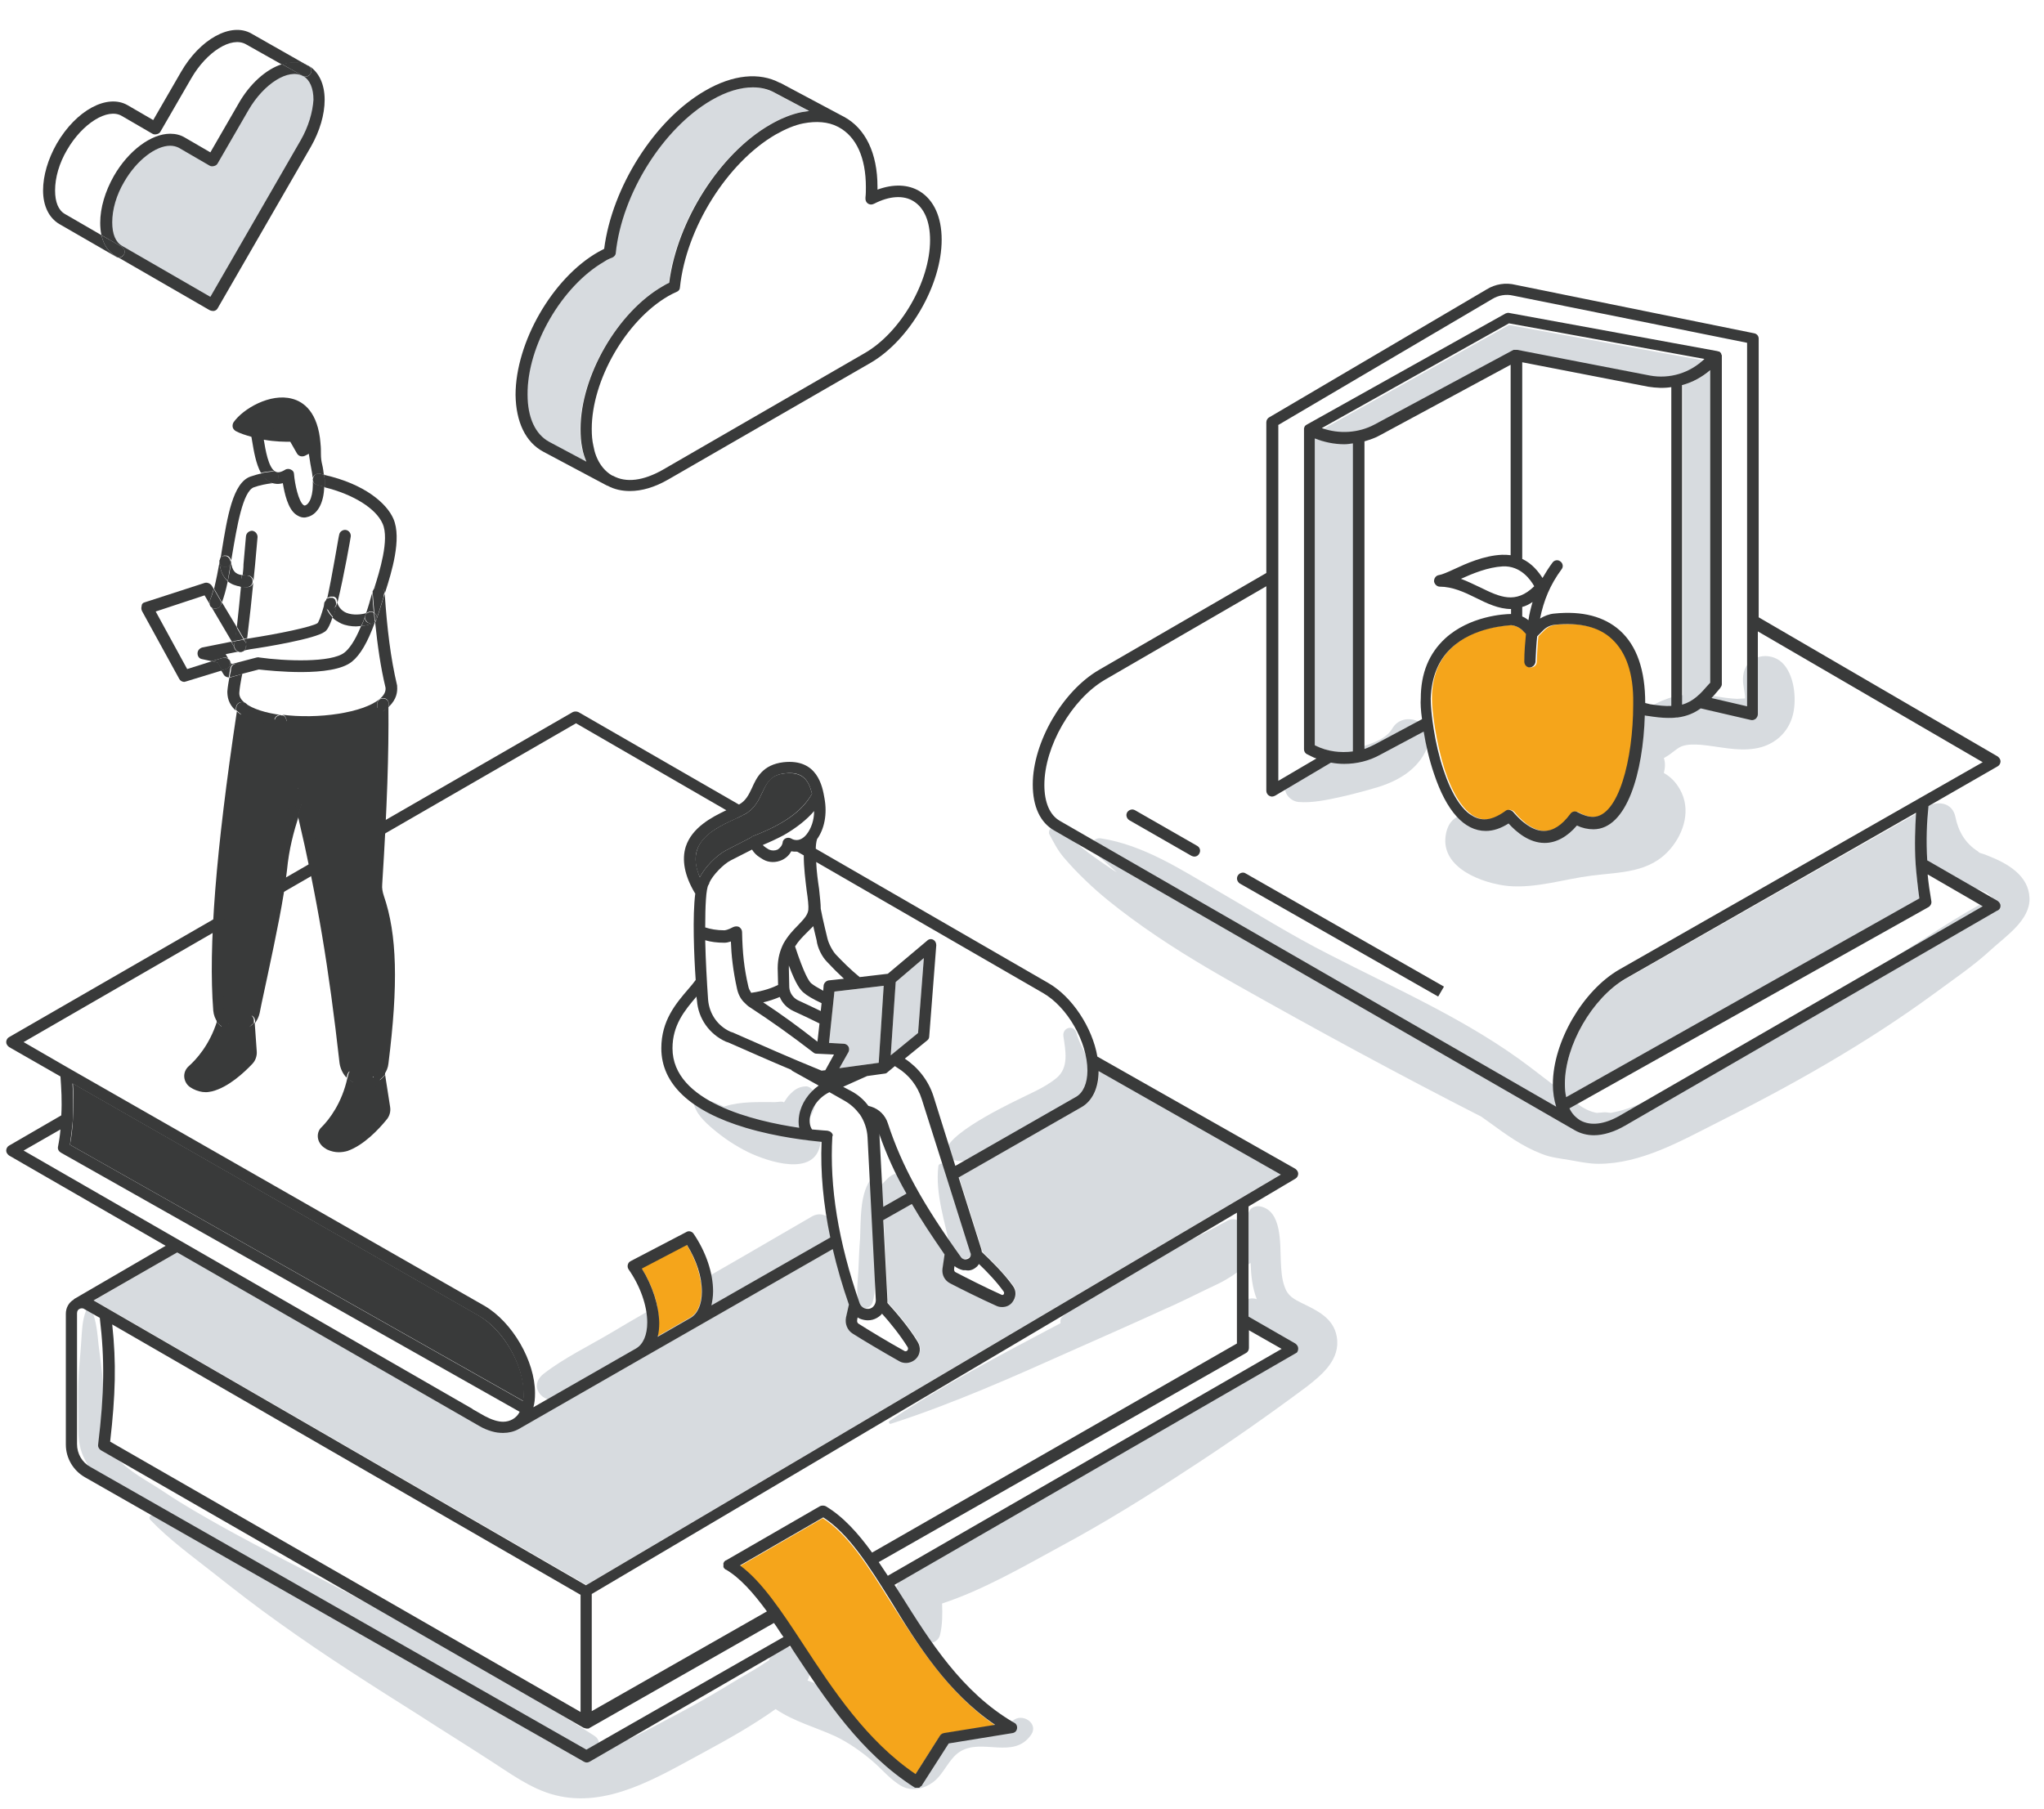 <?xml version="1.0" encoding="utf-8"?>
<!-- Generator: Adobe Illustrator 24.1.0, SVG Export Plug-In . SVG Version: 6.00 Build 0)  -->
<svg version="1.1" id="レイヤー_1" xmlns="http://www.w3.org/2000/svg" xmlns:xlink="http://www.w3.org/1999/xlink" x="0px"
	 y="0px" viewBox="0 0 493.6 437" style="enable-background:new 0 0 493.6 437;" xml:space="preserve">
<style type="text/css">
	.st0{fill:#D7DBDF;}
	.st1{fill:#F5A51B;}
	.st2{fill:#393A3A;}
</style>
<g>
	<path class="st0" d="M225.4,430.4c2.6-2,3.7-5.6,6.4-7.3c5.3-3.4,13,2,17.2-4.1c1.9-2.7-2.1-5.4-4.4-3.4c-2.1,1.9-5.2,1.3-7.8,1.5
		c-2.9,0.2-5.7,0.7-8,2.4c-2.2,1.7-3.1,4.1-4.9,6.2c-3.1,3.6-5.4-0.1-7.7-2.4c-4.3-4.3-9.4-7.7-14.3-11.3c-0.1-0.1-0.2-0.2-0.3-0.2
		c0.1-0.2,0.1-0.4,0.1-0.7c0-0.1,0-0.3,0-0.4c0-1.1-0.5-2.2-1.5-2.7c-0.7-0.3-2.8-1.3-5.2-2.1c0.2-0.3,0.3-0.7,0.4-1
		c1.1-3.9-2.2-6.8-5.7-7.2c-1.9-0.2-3.6,1.5-4,3.3c-1.1,0.7-2.2,1.5-3.4,2.2c-2.5,1.5-5,2.9-7.4,4.4c-4.8,2.9-9.7,5.6-14.7,8.2
		c-5,2.7-10.4,5.7-15.9,6.7c0.6-1,0.5-2.4-0.7-3.2c-19.4-12.5-39.4-23.8-59.7-34.6c-10-5.3-20.1-10.3-30-15.8
		c-4.8-2.7-9.6-5.4-14.2-8.5c-4-2.7-8.6-4.9-11.8-8.6c-3.9-4.5-2.6-11.7-3-17.2c-0.2-3.3-0.7-6.5-1.1-9.8c-0.3-2.9-0.5-5.7-1.7-8.5
		c-0.3-0.6-1.1-0.3-1.3,0.2c-1,2.5-1,5.1-1.2,7.8c-0.2,3.2-0.6,6.5-0.7,9.8c-0.1,2.9,0,5.8,0,8.7c0,2.8-0.1,5.5,0.9,8.2
		c2.8,7.3,10.5,11.6,17.7,15.2c-0.2-0.1-0.4-0.1-0.6-0.2c-0.6-0.2-1.1,0.6-0.6,1.1c4.6,4.8,10,8.7,15.2,12.8
		c5.3,4.2,10.6,8.3,16.1,12.2c11,7.9,22.4,15.1,33.8,22.3c5.4,3.5,10.9,6.9,16.3,10.4c5.2,3.3,10.4,7.3,16.4,8.8
		c12.6,3.2,24.8-4.4,35.4-10.1c6.1-3.3,12.2-6.7,17.8-10.7c4.4,3,9.7,4.4,14.5,6.6c3.1,1.5,6.1,3.6,8.7,5.8c2.4,2,4.6,4.8,7.4,6.3
		C220.4,432.7,223.1,432.1,225.4,430.4z M132.4,420.6c-9.9-5.6-19.4-12.2-29-18.3c-5.3-3.3-10.5-6.7-15.8-9.9
		c6.3,3.4,12.5,6.8,18.8,10.3c11.5,6.4,22.9,13.1,34.1,20.1C137.8,422.7,135.1,422.1,132.4,420.6z"/>
	<path class="st0" d="M322.8,322.8c-0.8-4.5-4.8-6.3-8.5-8.1c-1.8-0.9-3.3-1.7-4-3.7c-0.8-2-0.9-4.3-1-6.4
		c-0.2-4.2,0.3-12.1-4.9-13.2c-1-0.2-2.2,0.1-2.7,1.1c-1,1.9-0.8,3.2-0.4,5.2c-0.4-0.6-0.8-1.2-1.1-1.8c-0.7-1.4-2.6-1.8-3.9-1
		c-6.8,3.8-13.9,7-20.6,10.8c-6.7,3.7-13.4,7.2-19.1,12.3c-0.5,0.4-0.6,1-0.5,1.6c-14,7.4-28.2,14.8-41.3,23.6
		c-0.3,0.2-0.1,0.8,0.3,0.7c14.9-4.8,29.5-11.3,43.8-17.7c7.2-3.2,14.5-6.4,21.7-9.7c3.7-1.6,7.3-3.4,11-5.2
		c1.7-0.8,3.3-1.5,4.9-2.5c1.9-1.1,3.6-2.6,5.4-3.7c0,0,0.1,0,0.1-0.1c0.1,3,0.4,6,1.5,8.8c-3.4-1.2-6,3.3-2.8,5.4
		c3.9,2.6,8.1,4.3,12.3,6.1c-6.7,4.4-14.2,7.9-21.2,11.6c-8.4,4.5-16.3,10-24.8,14.4c-8.4,4.3-16.8,8.5-24.7,13.5
		c-4,2.5-8,4.9-12,7.4c-2.1,1.3-4.1,2.7-6.1,4.1c-2,1.4-3.8,3.2-5.8,4.5c-0.9,0.5-1.7,1.6-2,2.7c-0.6,0.8-0.8,2-0.2,3.3
		c0.7,1.5,1.8,2.8,2.8,4.1c0.8,1,1.9,1.3,2.9,1.2c-0.2,0.7-0.3,1.4-0.4,2.1c-0.3,3.2,4.7,3.7,5.5,0.7c0.6-2.5,0.6-5.1,0.5-7.6
		c10-3.3,19.6-8.9,28.8-13.9c10.4-5.6,20.4-11.8,30.3-18.3c9.9-6.4,19.6-13.2,29-20.2C319.3,332,323.8,328.3,322.8,322.8z"/>
	<path class="st0" d="M196.1,293.8c-10.8,6.3-21.7,12.6-32.5,18.8c-5.3,3.1-10.7,6.1-16,9.3c-5.4,3.2-11.4,6.1-16.3,9.9
		c-1.3,1-2.1,2.5-1.4,4.1c0.6,1.4,2.4,2.6,3.9,1.9c5.7-2.4,11.1-6,16.5-9c5.5-3.1,11-6.4,16.5-9.6c11-6.4,22-12.8,33-19.2
		C203.9,297.8,200.2,291.5,196.1,293.8z"/>
	<path class="st0" d="M210.7,314.6c0.8-2.5,0.5-5.4,0.6-8c0.1-2.5,0.2-5,0.3-7.5c0.1-2.6,0.4-5.8,0.1-8.8c0.1,0.2,0.2,0.3,0.4,0.5
		c0.9,0.8,2,0.9,3,0.4c-0.1,0-0.1,0.1-0.1,0.1c0,0,0.1,0,0.2-0.1c0.2-0.1,0.3-0.1,0.5-0.2c0.6-0.2,1.1-0.4,1.6-0.8
		c1-0.6,2-1.2,2.6-2.2c0.7-1.1,0.5-2.6-0.2-3.5c-0.7-0.9-2.2-1.6-3.3-1.1c-0.8,0.3-1.4,0.6-2,1.2c-0.3,0.3-0.6,0.6-0.9,0.9
		c-0.7,0.7-1.2,1.5-1.7,2.3c-0.1,0.2-0.2,0.4-0.2,0.6c-0.2-1.2-0.6-2.3-1.1-3.3c-0.1-0.2-0.3-0.1-0.4,0c-2.5,3.7-2.2,9.7-2.4,14
		c-0.2,2.5-0.3,5-0.4,7.5c-0.1,2.6-0.6,5.4,0,8C207.5,316.5,210.2,316.3,210.7,314.6z"/>
	<path class="st0" d="M254.9,270.4c3.6-1.9,7.4-3.9,8.5-8.2c1.3-4.9-2.3-8.4-3.5-12.8c-0.7-2-3.4-1.2-3.1,0.9
		c0.5,3.4,1.4,7.6-1.7,10.1c-2.9,2.4-6.8,3.9-10.1,5.6c-2.2,1.1-20,9.7-15.9,13.4c3.2,2.9,9.4-1,12.4-2.4
		C246.1,274.9,250.5,272.7,254.9,270.4z"/>
	<path class="st0" d="M190.5,264.6c-0.3,0.3-0.8,1.1-1.2,1.7c-0.1-0.4-1.6-0.1-2.1-0.1c-4,0-8.2-0.2-12.1,1c-0.1,0-0.2,0.1-0.3,0.1
		c-0.2-0.1-0.4-0.2-0.6-0.3c-1.9-0.8-4.2-1.9-6.3-1.3c-0.2,0-0.4,0.3-0.4,0.5c0.3,2.6,2.8,4.9,4.7,6.5c2.6,2.2,5.3,4,8.3,5.5
		c4.9,2.4,16.3,6.2,17.6-1.9c0.1-0.8-0.1-1.4-0.8-1.8c-1.9-1.3-3.6-1.2-5.5-1.3c3.4-1.4,6-5.8,4.8-9.2c-0.3-0.8-1.1-1.7-2.1-1.6
		C192.8,262.5,191.8,263.2,190.5,264.6z"/>
	<path class="st0" d="M226.6,281.7c-0.8,6.7,1.7,13.7,3,20.3c0.7,3.4,5.8,2.5,5.9-0.8c0-0.7-0.1-1.4-0.4-2c-1.4-6.2-3-13.1-7.3-17.9
		C227.3,280.8,226.6,281.2,226.6,281.7z"/>
	<path class="st0" d="M264,205.6c1.9,1.7,3.8,3.4,5.7,5.1c-0.6-0.4-1.2-0.7-1.7-1.1c-2.4-1.6-4.7-3.2-6.9-5c-2-1.7-4.2-3-6.2-4.6
		c-0.9-0.7-1.9,0.6-1.5,1.5c1.1,2,1.9,3.7,3.4,5.5c1.7,2,3.5,3.9,5.4,5.7c3.4,3.3,7.2,6.3,11,9.1c8,5.9,16.6,11.1,25.3,16
		c19.5,11,39.2,21.7,59.2,31.9c0.7,0.5,1.4,1,2.1,1.5c4,2.9,7.8,5.7,12.5,7.5c2.2,0.9,4.5,1.1,6.8,1.5c2.3,0.4,4.6,0.9,6.9,0.9
		c10.2,0,19.7-5.4,28.6-9.9c18.2-9.1,36.1-19.2,52.6-31.3c4.6-3.4,9.5-6.7,13.7-10.6c3.5-3.2,9.4-7.1,9.2-12.4
		c-0.2-5.5-5.4-8.4-10-10.2c-0.7-0.3-1.3-0.5-2-0.7c-0.2-0.1-0.3-0.2-0.5-0.4c-3-1.9-4.7-4.8-5.4-8.3c-1-4.8-7.4-3.9-8.8,0
		c-1.5,4.1-0.1,8.3,2.8,11.4c0.3,0.4,0.6,0.7,1,1c1.1,1.6,2.4,3.1,4,4.4c2.2,1.9,4.6,1.8,6.4,0.7c0.6,0.2,1.2,0.4,1.8,0.7
		c0.3,0.1,1.1,0.8,1.7,1.2c-1,0.3-2.3,1.4-3.2,1.9c-4.3,2.4-8.4,5-12.6,7.7c-16.3,10.4-32.8,20.6-49.7,30c-4.3,2.4-8.6,4.7-13,7
		c-4,2.1-8.1,4.4-12.7,5.3c-0.3,0.1-0.6,0.1-0.9,0.2c-0.7-0.1-1.4-0.2-2.1-0.1c-0.5,0-0.9,0.1-1.3,0.1c-1.7-0.3-3.2-1.1-4.7-2.2
		c-3.4-2.8-7.3-5.7-11.2-8.7c-14.8-11.3-32.1-18.8-48.6-27.3c-9.3-4.7-18-10.2-27-15.4c-8.8-5.1-17.9-11.1-28.2-12.7
		C264.2,202.2,262.4,204.2,264,205.6z"/>
	<path class="st0" d="M313.5,193.7c3.3,0.3,7-0.5,10.2-1.2c3.1-0.7,6.1-1.5,9.1-2.4c5.5-1.7,10.3-4.8,12.2-10.4
		c1.7-5.2-6.1-8.4-8.8-3.7c-1.8,3.1-6.7,4-9.7,5.2c-5.1,1.9-11,3.7-15.2,7.4C309.1,190.3,311,193.4,313.5,193.7z"/>
	<path class="st0" d="M364.2,214c6.7,0.6,13.7-1.7,20.1-2.5c7-0.9,14.1-0.6,19.1-6.5c3.3-3.9,5-9.5,2.3-14.3c-1-1.8-2.3-3.1-3.9-4
		c0,0,0,0,0,0c0.3-1.2,0.4-2.5,0-3.6c0.2-0.1,0.3-0.2,0.5-0.3c1.3-0.7,2.4-1.9,3.7-2.5c1.5-0.6,3.2-0.5,4.8-0.4
		c4.4,0.4,8.6,1.6,13,0.9c4.5-0.7,8.1-3.7,9.2-8.3c0.9-3.8,0.3-9.7-2.7-12.5c-2.9-2.7-8.2-1.8-9.2,2.4c-0.5,2.2,0.1,3.7,0.3,5.8
		c0-0.2,0,0.1,0,0.5c-0.8,0-1.8,0.1-1.9,0.1c-1.9-0.1-3.9-0.4-5.8-0.7c-3.7-0.5-7.4-0.6-10.9,0.6c-3.6,1.2-7.8,3.8-8.4,7.9l0.1,0
		c-0.4,1.6,0,3.3,0.9,4.5c-0.3,0.4-0.6,0.9-0.8,1.5c-0.4,1.2-2,2.5-2.7,3.9c-0.3,0.5-0.6,1.1-0.7,1.7c-0.2,0.8-0.6,1.3,0.3,0.1
		c0,0,0.1-0.1,0.1-0.1c-0.4,0.4-0.8,1-1,1.2c-0.7,1.2-0.8,2.4-1,3.7c0.1-0.7,0-0.3-0.2,0.2c-0.6,0.2-1.3,0.6-1.3,0.6
		c-0.3,0.1-0.6,0.2-0.6,0.2c-1.4,0.4-2.8,0.8-4.2,1.3c-5.1,1.5-10.7,2.8-15.9,3.4c-2.9,0.3-3.6,0-6.3-0.8c-2.7-0.8-5.3-1.8-8.2-1.1
		c-2.4,0.7-3.5,2.7-3.8,5C348,209.8,358.2,213.4,364.2,214z"/>
	<path class="st0" d="M132.5,106.7l9,4.8c-0.4-1-0.8-2.1-1-3.3c-0.3-1.5-0.4-3-0.4-4.6c0-12.7,8.9-28.1,19.9-34.5
		c0.5-0.3,1-0.6,1.5-0.8c1.8-14.8,12.2-31.2,24.4-38.2c2.6-1.5,5.1-2.5,7.5-3c0.6-0.1,1.3-0.2,1.9-0.3l-8.3-4.4
		c-1.6-0.8-3.3-1.3-5.3-1.3c-3,0-6.5,1-10,3.1C160,31,150.1,46.9,148.6,61.1c0,0.5-0.4,0.9-0.8,1.1c-0.7,0.3-1.3,0.7-2,1
		c-10.2,5.9-18.5,20.3-18.5,32.1C127.3,100.9,129.2,104.9,132.5,106.7z"/>
	<polygon class="st0" points="223.1,231.4 216.3,237.2 215.1,254.9 221.7,249.5 	"/>
	<path class="st0" d="M204.9,252.8c0.2,0.4,0.2,0.9,0,1.3l-2.2,3.9l9.5-1.3l1.2-18.6l-11.9,1.4l-1.3,12.4l3.6,0.2
		C204.2,252.1,204.7,252.3,204.9,252.8z"/>
	<path class="st0" d="M392.5,236.5c-8.1,4.7-14.6,16-14.6,25.4c0,1.1,0.1,2.2,0.3,3.1l85.4-47.8c-0.5-2.9-0.8-5.7-0.9-8.3
		c0,0,0-0.1,0-0.1c-0.3-4.6-0.2-8.7,0.1-12.3L392.5,236.5z"/>
	<path class="st0" d="M406.3,170.1c2.7-0.8,4.4-2.6,6.5-5l0.3-0.3V89.4c-2,1.7-4.3,2.9-6.7,3.6V170.1z"/>
	<path class="st0" d="M332,102.7l33.5-18c0,0,0,0,0.1,0c0,0,0.1,0,0.1,0c0,0,0.1,0,0.1,0c0,0,0.1,0,0.1,0c0.1,0,0.1,0,0.2,0
		c0,0,0,0,0.1,0c0,0,0,0,0,0c0.1,0,0.2,0,0.2,0h0l32,6.2c4.8,0.8,9.7-0.6,13.2-3.8l-47.2-8.6l-45.2,25.3
		C323.4,105.1,328,104.8,332,102.7z"/>
	<path class="st1" d="M367.7,152.3c-0.8-0.8-1.8-1.2-2.8-1.3c-0.5,0-9.1,0.2-14.5,5.6c-3.1,3-4.6,7.1-4.6,12.1
		c0,3.2,1,10.7,3.1,17.3c1.8,5.4,5,11.9,9.9,11.9c1.5,0,3.2-0.7,5-2c0.2-0.2,0.5-0.3,0.8-0.3c0.4,0,0.8,0.2,1.1,0.5
		c1.1,1.4,4.1,4.6,7.4,4.6c2.2,0,4.4-1.4,6.4-4.1c0.4-0.6,1.2-0.7,1.8-0.4c1.2,0.8,2.4,1.1,3.7,1.1c6.1,0,9.7-13.8,9.7-27.2v-0.3
		c0-7.1-1.7-12.4-5.2-15.5c-3.2-2.9-7.8-4-13.7-3.4c-1.1,0.1-2.1,0.6-2.8,1.3l-1.5,1.5c-0.2,1.9-0.3,4-0.4,6.2
		c0,0.7-0.6,1.3-1.4,1.3c0,0,0,0,0,0c-0.8,0-1.4-0.7-1.3-1.4c0.1-2.4,0.2-4.6,0.4-6.7L367.7,152.3z"/>
	<path class="st0" d="M326.7,181.5v-74.4c-0.7,0.1-1.4,0.1-2.2,0.1c-2.4,0-4.8-0.5-7.1-1.4V180l0.2,0.1
		C320.6,181.5,323.7,182,326.7,181.5z"/>
	<path class="st0" d="M309.4,283.6l-44-25c0,4.1-1.4,7.1-4.1,8.7l-29.7,17l5.5,17.4c0.1,0.2,0.1,0.4,0.1,0.6c2,1.9,5.2,5.1,7.5,8.2
		c0.9,1.2,0.8,2.8-0.1,3.9c-0.6,0.8-1.6,1.2-2.5,1.2c-0.5,0-0.9-0.1-1.4-0.3c-3.8-1.7-8.6-4.1-11.1-5.4c-1.3-0.7-2.1-2.1-1.9-3.6
		l0.5-3.4c-3.1-4.4-5.7-8.4-7.9-12.2l-6.9,3.9l1,19.3c0,0.2,0,0.5,0,0.7c2,2.2,5.2,5.9,7.3,9.4c0.8,1.3,0.6,3-0.4,4.1
		c-0.7,0.7-1.5,1-2.4,1c-0.6,0-1.1-0.1-1.6-0.4c-3.9-2.1-8.7-5.1-11.3-6.7c-1.3-0.8-2-2.4-1.6-3.9l0.7-3.1
		c-1.6-4.6-2.9-9.1-3.9-13.4l-33,18.9c0,0,0,0,0,0l-13.1,7.5c0,0,0,0,0,0l-29.8,17.1c0,0,0,0,0,0h0l0,0c0,0,0,0,0,0
		c-1.1,0.6-2.3,0.9-3.7,0.9c-0.9,0-1.9-0.1-2.8-0.4c-1-0.3-2-0.7-3-1.3l0,0l-72.9-41.9l-20.2,11.7l118.9,68.7L309.4,283.6z"/>
	<path class="st1" d="M227,419.3c0.2-0.3,0.6-0.6,0.9-0.6l12.4-2c-11.3-7.7-18.6-19.4-25.2-29.7c-5.5-8.8-10.3-16.4-16.4-20.3
		l-20.1,11.6c5.3,3.9,9.9,11,15.3,19.1c7.2,10.9,15.3,23.2,27.1,31.3L227,419.3z"/>
	<path class="st2" d="M168.3,205.4c-0.6,1.9-0.4,4,0.7,6.5c1.1-2.3,4-5.3,6.3-6.5l6-3.1c0.1-0.1,0.3-0.2,0.4-0.3
		c7.6-2.9,12-6.1,14.4-10.3c-0.9-3.5-2.4-5.3-6.6-4.9c-3.5,0.4-4.3,2.2-5.4,4.6c-0.9,1.9-1.9,4-4.3,5.3c-0.2,0.1-0.5,0.2-0.8,0.4
		c0,0,0,0,0,0c-0.4,0.2-0.8,0.4-1.3,0.6C174.3,199.3,169.5,201.4,168.3,205.4z"/>
	<path class="st1" d="M166.7,318.2c1.7-1,2.7-3.2,2.7-6.3c0-3.5-1.3-7.6-3.6-11.3l-10.9,5.7c2.7,4.2,4.2,8.9,4.2,13.1
		c0,1.2-0.1,2.3-0.4,3.4L166.7,318.2z"/>
	<path class="st2" d="M126.5,336.6c0-6.9-4.9-15.3-10.8-18.8l-98.1-56.1c0.2,2.6,0.2,5.5,0,8.7c0,0,0,0.1,0,0.1
		c-0.1,1.9-0.3,3.9-0.7,6l109.5,61.9C126.4,337.8,126.5,337.2,126.5,336.6z"/>
	<path class="st2" d="M483.1,218.8c0-0.5-0.3-0.9-0.7-1.2l-17-9.8c-0.3-4.9-0.1-9.2,0.3-13.1l16.7-9.6c0.4-0.2,0.7-0.7,0.7-1.2
		c0-0.5-0.3-0.9-0.7-1.2l-57.7-33.6V81.8c0-0.7-0.5-1.2-1.1-1.3L366,68.8c-2.4-0.6-4.9-0.2-7,1.1l-52.5,30.9
		c-0.4,0.2-0.7,0.7-0.7,1.2v36.4l-40.4,23.4c-8.8,5.1-16,17.5-16,27.7c0,5.3,1.8,9.2,5.2,11.1L380.3,273c0,0,0,0,0,0c0,0,0,0,0,0
		l0,0h0c1.4,0.8,3,1.2,4.6,1.2c2.3,0,4.9-0.8,7.5-2.3l89.8-51.9C482.8,219.8,483.1,219.3,483.1,218.8z M308.6,102.7l51.8-30.5
		c1.5-0.9,3.3-1.2,5-0.8l56.5,11.4v87.8l-8.6-2c0.5-0.5,1-1.1,1.5-1.7l0.6-0.7c0.2-0.3,0.4-0.6,0.4-0.9V86.1c0,0,0,0,0-0.1
		c0,0,0-0.1,0-0.1c0-0.1,0-0.2-0.1-0.2c0,0,0,0,0-0.1c0,0,0,0,0,0c0-0.1-0.1-0.2-0.1-0.3c0,0,0,0,0,0c-0.1-0.1-0.1-0.1-0.2-0.2
		c0,0,0,0-0.1-0.1c-0.1-0.1-0.1-0.1-0.2-0.1c0,0,0,0-0.1,0c-0.1,0-0.2-0.1-0.3-0.1c0,0,0,0,0,0l-50.2-9.2c-0.3-0.1-0.6,0-0.9,0.1
		l-48.1,26.9c0,0,0,0,0,0c-0.2,0.1-0.4,0.3-0.5,0.5c0,0,0,0,0,0.1c0,0.1-0.1,0.2-0.1,0.2c0,0,0,0,0,0.1c0,0.1,0,0.2,0,0.3v77.2
		c0,0.5,0.3,1,0.8,1.2l1,0.5c0.4,0.2,0.8,0.4,1.2,0.5l-9.2,5.4V102.7z M343.4,173.7l-11.4,6.1c-0.8,0.4-1.6,0.8-2.5,1.1v-74.3
		c1.3-0.4,2.6-0.8,3.8-1.5l31.5-17v46c-0.7-0.1-1.3-0.1-2.1-0.1c-4.4,0.2-8.6,2.1-11.6,3.5c-1.5,0.7-2.9,1.3-3.6,1.4
		c-0.7,0.1-1.2,0.7-1.2,1.5c0.1,0.7,0.7,1.3,1.4,1.3c3,0,5.9,1.3,8.7,2.7c2.6,1.3,5.5,2.7,8.5,2.7v1.2c-1.7,0-10,0.5-15.9,5.9
		c-3.9,3.6-5.9,8.4-5.9,14.5C343,169.8,343.1,171.6,343.4,173.7z M357.5,141.9c-1.5-0.7-3.1-1.5-4.7-2.1c2.9-1.3,6.5-2.8,10.1-3
		c4.3-0.2,6.7,3.2,7.6,4.8C366,146,362.2,144.2,357.5,141.9z M370.1,145.4c-0.4,1.4-0.8,2.9-1,4.4c-0.5-0.4-1-0.7-1.5-0.9v-2.3
		C368.4,146.4,369.2,146,370.1,145.4z M350.4,156.6c5.5-5.3,14.1-5.5,14.5-5.6c1.1,0.1,2.1,0.6,2.8,1.3l0.8,0.8
		c-0.2,2.1-0.4,4.3-0.4,6.7c0,0.8,0.6,1.4,1.3,1.4c0,0,0,0,0,0c0.7,0,1.3-0.6,1.4-1.3c0.1-2.2,0.2-4.3,0.4-6.2l1.5-1.5
		c0.8-0.8,1.8-1.2,2.8-1.3c5.9-0.6,10.6,0.5,13.7,3.4c3.5,3.2,5.3,8.4,5.2,15.5v0.3c0,13.4-3.6,27.2-9.7,27.2
		c-1.2,0-2.4-0.4-3.7-1.1c-0.6-0.4-1.4-0.2-1.8,0.4c-2,2.7-4.1,4.1-6.4,4.1c-3.3,0-6.2-3.2-7.4-4.6c-0.3-0.3-0.7-0.5-1.1-0.5
		c-0.3,0-0.6,0.1-0.8,0.3c-1.8,1.3-3.5,2-5,2c-4.9,0-8.1-6.5-9.9-11.9c-2.2-6.5-3.1-14-3.1-17.3
		C345.7,163.6,347.3,159.5,350.4,156.6z M391.2,152.3c-3.8-3.4-9.1-4.8-15.9-4.1c-1.2,0.1-2.4,0.6-3.4,1.2c0.9-4.4,2.4-8.1,5.2-11.9
		c0.5-0.6,0.3-1.5-0.3-1.9c-0.6-0.5-1.5-0.3-1.9,0.3c-0.9,1.2-1.7,2.5-2.4,3.7c-0.9-1.4-2.5-3.5-4.9-4.6V87.5l30.4,5.9
		c1.9,0.3,3.8,0.4,5.6,0.1v77c-1.4,0.1-3.1-0.1-5.1-0.4l-1.2-0.3C397.3,161.9,395.3,156,391.2,152.3z M398.4,90.7l-32-6.2h0
		c-0.1,0-0.2,0-0.2,0c0,0,0,0,0,0c0,0,0,0-0.1,0c-0.1,0-0.1,0-0.2,0c0,0-0.1,0-0.1,0c-0.1,0-0.1,0-0.1,0c0,0-0.1,0-0.1,0
		c0,0,0,0-0.1,0l-33.5,18c-3.9,2.1-8.6,2.4-12.8,0.9l45.2-25.3l47.2,8.6C408.1,90.1,403.2,91.6,398.4,90.7z M326.7,107.1v74.4
		c-3,0.4-6.2,0-9-1.4l-0.2-0.1v-74.1c2.3,0.9,4.7,1.4,7.1,1.4C325.3,107.3,326,107.2,326.7,107.1z M406.3,93
		c2.5-0.7,4.7-1.9,6.7-3.6v75.5l-0.3,0.3c-2.1,2.4-3.7,4.2-6.5,5V93z M256,198.3c-2.5-1.4-3.8-4.5-3.8-8.7c0-9.3,6.6-20.7,14.6-25.4
		l39-22.6v49.4c0,0.5,0.3,1,0.7,1.2c0.2,0.1,0.4,0.2,0.7,0.2c0.2,0,0.5-0.1,0.7-0.2l13.5-8c1.1,0.2,2.1,0.3,3.2,0.3
		c3,0,6-0.7,8.7-2.2l10.5-5.6c0.5,3.1,1.3,6.7,2.5,10.2c3,9,7.3,13.8,12.5,13.8c1.8,0,3.6-0.6,5.5-1.8c1.9,2.1,5,4.7,8.7,4.7
		c2.8,0,5.5-1.5,7.8-4.2c1.3,0.6,2.6,0.9,4,0.9c8.1,0,12-13.8,12.4-27.5l0.5,0.1c0,0,0.1,0,0.1,0c1.9,0.3,3.6,0.5,5,0.5
		c0.7,0,1.4,0,2-0.1c0,0,0,0,0,0c0.1,0,0.2,0,0.3,0c2.3-0.3,4.1-1.1,5.6-2.2l12.1,2.8c0.4,0.1,0.8,0,1.2-0.3
		c0.3-0.3,0.5-0.7,0.5-1.1v-20l54.3,31.6l-87.8,50.1c-8.8,5.1-16,17.5-16,27.7c0,2,0.3,3.8,0.8,5.4L256,198.3z M377.9,261.8
		c0-9.3,6.6-20.7,14.6-25.4l70.2-40.1c-0.2,3.6-0.4,7.7-0.1,12.3c0,0,0,0.1,0,0.1c0.2,2.6,0.5,5.4,0.9,8.3L378.2,265
		C378,264,377.9,263,377.9,261.8z M394.9,267.3C394.9,267.3,394.9,267.3,394.9,267.3l-3.8,2.2c-3.7,2.1-7,2.5-9.5,1.1
		c-1.1-0.7-2-1.6-2.6-2.9l86.7-48.6c0.5-0.3,0.8-0.9,0.7-1.4c-0.4-2.3-0.7-4.4-0.9-6.5l13.3,7.7L394.9,267.3z"/>
	<path class="st2" d="M298.9,211.5c-0.4,0.7-0.1,1.5,0.5,1.9l47.9,27.3l1.4-2.4l-48-27.4C300.2,210.6,299.3,210.8,298.9,211.5z"/>
	<path class="st2" d="M289.1,204.3l-15-8.6c-0.7-0.4-1.5-0.1-1.9,0.5c-0.4,0.7-0.1,1.5,0.5,1.9l15,8.6c0.2,0.1,0.5,0.2,0.7,0.2
		c0.5,0,0.9-0.2,1.2-0.7C290,205.5,289.8,204.7,289.1,204.3z"/>
	<path class="st2" d="M313.5,325.7c0-0.5-0.3-0.9-0.7-1.2l-11.3-6.5v-26.6l11.3-6.7c0.4-0.2,0.7-0.7,0.7-1.2c0-0.5-0.3-0.9-0.7-1.2
		l-47.8-27.1c-1.2-7-6.1-14.5-11.9-17.8L197,205c0-0.8,0.1-1.6,0.3-2.3c1.8-2.5,2.5-6.1,1.8-9.9c-0.5-2.9-1.7-9.6-9.9-8.7
		c-5,0.6-6.5,3.7-7.6,6.2c-0.8,1.7-1.5,3.1-3.1,4c0,0,0,0-0.1,0L139.7,172c-0.4-0.2-1-0.2-1.4,0L2.2,250.5c-0.4,0.2-0.7,0.7-0.7,1.2
		c0,0.5,0.3,0.9,0.7,1.2l12.4,7.1c0.2,2.9,0.4,5.9,0.2,9.4l-12.6,7.3c-0.4,0.2-0.7,0.7-0.7,1.2c0,0.5,0.3,0.9,0.7,1.2L40,300.9
		L18,313.7c0,0-0.1,0-0.1,0.1c0,0-0.1,0-0.1,0.1l0,0c0,0,0,0,0,0c-1.2,0.7-1.9,2-1.9,3.4v31.6c0,3.3,1.8,6.3,4.6,7.9l120.5,68.7
		c0.2,0.1,0.4,0.2,0.7,0.2s0.5-0.1,0.7-0.2l48.4-28c0.3,0.5,0.6,0.9,0.9,1.4c7.6,11.5,16.1,24.5,29.1,32.8c0.1,0.1,0.2,0.1,0.3,0.1
		c0,0,0.1,0,0.1,0c0.1,0,0.3,0,0.4,0c0.1,0,0.2,0,0.3,0c0.1,0,0.1,0,0.2-0.1c0,0,0.1,0,0.1-0.1c0,0,0.1-0.1,0.1-0.1
		c0.1,0,0.1-0.1,0.2-0.1c0,0,0.1-0.1,0.1-0.1c0-0.1,0.1-0.1,0.1-0.2c0,0,0,0,0,0l6.4-10l15.4-2.5c0.6-0.1,1-0.5,1.1-1.1
		s-0.2-1.2-0.7-1.4c-12.6-7.3-20.4-19.8-27.3-30.8c-0.5-0.8-1.1-1.7-1.6-2.5l97-56C313.3,326.7,313.5,326.2,313.5,325.7z
		 M251.8,239.8c6,3.4,10.8,11.9,10.8,18.8c0,3-1,5.3-2.7,6.3l-29.2,16.7l-5.3-16.9c-1.2-3.7-3.7-6.9-6.9-9l5.4-4.4
		c0.3-0.2,0.5-0.6,0.5-1l1.7-22c0-0.6-0.3-1.1-0.7-1.3c-0.5-0.3-1.1-0.2-1.5,0.2l-9.5,8l-6.8,0.8c-2.2-1.8-4.2-3.8-5.8-5.5
		c-0.8-0.9-1.7-2.6-2-3.9c-0.2-0.9-0.4-1.7-0.6-2.5c-0.4-1.6-0.7-3.1-1-4.6c0-1.2-0.2-2.8-0.4-4.8c-0.3-2-0.6-4.2-0.7-6.5
		L251.8,239.8z M234,303.9c-0.3,0.2-0.6,0.3-1,0.3c-0.4-0.1-0.7-0.2-0.9-0.5c-9.3-13-14.3-22-17.7-32.4c-0.6-1.9-2.1-3.4-4-4
		l-0.7-0.2c-1.1-1.5-2.5-2.7-4.2-3.6l-1.9-1c1.5-0.7,3.4-1.5,5.8-2.6l4.3-0.6c0,0,0,0,0,0c0.1,0,0.2,0,0.3-0.1c0,0,0,0,0,0
		c0.1,0,0.2-0.1,0.3-0.2c0,0,0,0,0,0l1.8-1.5c0.2,0.1,0.4,0.3,0.6,0.4c2.8,1.7,4.9,4.4,5.9,7.6l5.9,18.6c0,0,0,0,0,0l5.8,18.4
		C234.6,303,234.4,303.6,234,303.9z M235.7,306.1c0.3-0.2,0.5-0.5,0.7-0.8c1.9,1.8,4.3,4.3,6,6.7c0.1,0.2,0.1,0.4,0,0.6
		c-0.1,0.1-0.3,0.3-0.6,0.1c-3.8-1.7-8.5-4.1-11-5.4c-0.3-0.1-0.4-0.4-0.4-0.8l0.1-0.7c0.6,0.5,1.3,0.8,2.1,1c0.2,0,0.4,0,0.6,0
		C234.1,307,235,306.7,235.7,306.1z M200.8,273.6c-0.2-0.3-0.6-0.4-1-0.5c-0.1,0-1.5-0.1-3.7-0.3c-0.5-0.7-0.7-1.8-0.5-3
		c0.3-1.9,1.8-4.6,4.7-6l3.7,2.1c1.4,0.8,2.6,1.9,3.5,3.1c0,0,0,0.1,0.1,0.1c1.1,1.6,1.8,3.6,1.9,5.6l2,39.3c0,0.8-0.4,1.5-1,1.9
		c-0.5,0.3-1.1,0.3-1.7,0.1c-0.6-0.2-1-0.7-1.2-1.2c-5.2-15-7.3-28.2-6.6-40.3C201.2,274.2,201.1,273.9,200.8,273.6z M193,272.4
		c-10.8-1.6-30.6-6.2-30.6-19.2c0-5.6,2.9-9.1,5.8-12.5c0,0.5,0.1,0.8,0.1,0.9c0.3,4.4,3,8.2,7,10l0.6,0.2c4.8,2.1,9.7,4.3,15.2,6.6
		c0.1,0.2,0.3,0.3,0.5,0.4l6.1,3.4c-2.4,1.7-4.2,4.3-4.7,7.1C192.8,270.4,192.8,271.5,193,272.4z M204.9,252.8
		c-0.2-0.4-0.7-0.7-1.1-0.7l-3.6-0.2l1.3-12.4l11.9-1.4l-1.2,18.6l-9.5,1.3l2.2-3.9C205.1,253.7,205.1,253.2,204.9,252.8z
		 M201.4,254.7l-2.1,3.8l-0.9,0.1c-8.1-3.3-14.8-6.3-21.4-9.2l-0.6-0.2c-3.1-1.4-5.1-4.3-5.4-7.7c-0.3-4.3-0.6-9.6-0.7-14.4
		c1.3,0.4,2.9,0.6,4.6,0.6c0.5,0,1-0.1,1.6-0.3c0.1,3.2,0.5,7,1.5,11.5c0.3,1.3,0.9,2.5,1.9,3.4c0,0,0,0,0,0c0.4,0.4,0.7,0.7,1.2,1
		c5.2,3.4,9.7,6.6,15.3,10.9c0.2,0.2,0.5,0.3,0.8,0.3L201.4,254.7z M184.3,242.1c1.4-0.3,2.8-0.8,4-1.3c0.6,1.5,1.8,2.7,3.3,3.4
		c2.2,1,4.3,2,6.3,3l-0.5,4.4C192.7,247.9,188.7,245,184.3,242.1z M198.2,244.2c-1.8-0.9-3.6-1.7-5.5-2.6c-1.2-0.6-2-1.8-2.1-3.1
		l-0.1-4.6c0-0.2,0-0.5,0-0.7c1.7,4.6,2.8,5.9,3.5,6.5c0.9,0.8,2.3,1.6,4.4,2.6L198.2,244.2z M189.2,227.9
		C189.2,228,189.2,228,189.2,227.9c-0.8,1.6-1.4,3.5-1.4,6l0.1,4c-1.2,0.6-3.5,1.5-6.5,1.9c-0.3-0.5-0.6-1-0.7-1.6
		c-1-4.3-1.4-8-1.5-13.1c0-0.5-0.3-0.9-0.7-1.2c-0.4-0.2-0.9-0.2-1.4,0c-1.3,0.7-2,0.8-2.2,0.8c-1.8,0-3.4-0.3-4.6-0.7
		c0-5.2,0.2-9.4,0.8-10.3c0.1-0.1,0.2-0.3,0.2-0.5c0.8-1.8,3.4-4.5,5.2-5.4l5.1-2.6c0.5,0.8,1.1,1.4,1.9,1.9l0.8,0.5
		c1.4,0.8,3.1,0.8,4.6,0.1c1-0.5,1.7-1.2,2.2-2.1c0.4,0.1,0.8,0.1,1.2,0.1c0.1,0,0.1,0,0.2,0l1.6,0.9c0,3,0.4,6,0.7,8.5
		c0.3,2,0.5,3.8,0.4,4.7c-0.2,1.4-1.3,2.4-2.6,3.8C191.5,224.7,190.2,226.1,189.2,227.9z M207,318.8l0.1-0.6
		c0.3,0.2,0.5,0.3,0.8,0.4c0.6,0.2,1.1,0.3,1.7,0.3c0.8,0,1.5-0.2,2.2-0.6c0.5-0.3,0.9-0.6,1.2-1c1.9,2.1,4.4,5.2,6.2,8.1
		c0.2,0.4,0,0.7-0.1,0.8c-0.1,0.1-0.4,0.3-0.7,0.1c-3.8-2.1-8.6-5-11.1-6.6C207.1,319.6,206.9,319.2,207,318.8z M212.4,274.6
		c0-0.3,0-0.5-0.1-0.8c1.7,4.9,3.8,9.6,6.6,14.5l-5.6,3.2L212.4,274.6z M215.1,254.9l1.2-17.7l6.8-5.8l-1.4,18.1L215.1,254.9z
		 M199.7,232.3c1.2,1.3,2.6,2.7,4.1,4.1l-3.7,0.4c-0.6,0.1-1.1,0.6-1.2,1.2l-0.1,1.3c-1.3-0.7-2.3-1.3-2.9-1.8
		c-0.5-0.4-1.7-2.2-3.9-8.9c0.8-1.3,1.8-2.3,2.8-3.3c0.5-0.5,1.1-1.1,1.6-1.6c0.1,0.3,0.1,0.6,0.2,0.9c0.2,0.8,0.4,1.6,0.6,2.5
		C197.4,228.9,198.5,231.1,199.7,232.3z M196.6,195.9c0,2.2-0.7,4.2-1.8,5.6c-0.7,0.9-1.6,1.4-2.4,1.4c-0.5,0-0.9-0.1-1.4-0.4
		c-0.4-0.2-0.9-0.2-1.3,0c-0.4,0.2-0.7,0.6-0.7,1c-0.1,0.7-0.6,1.3-1.2,1.7c-0.7,0.3-1.4,0.3-2.1,0l-0.8-0.5
		c-0.3-0.2-0.5-0.4-0.7-0.6c1.9-0.8,3.6-1.6,5.1-2.4C192.4,199.9,194.8,198,196.6,195.9z M179,197.1C179,197.1,179,197.1,179,197.1
		c0.3-0.1,0.5-0.3,0.8-0.4c2.4-1.3,3.4-3.4,4.3-5.3c1.1-2.3,2-4.2,5.4-4.6c4.2-0.5,5.7,1.4,6.6,4.9c-2.3,4.2-6.8,7.4-14.4,10.3
		c-0.2,0.1-0.3,0.2-0.4,0.3l-6,3.1c-2.3,1.2-5.2,4.2-6.3,6.5c-1-2.5-1.3-4.6-0.7-6.5c1.3-4,6-6.1,9.5-7.7
		C178.2,197.5,178.6,197.3,179,197.1z M5.7,251.7l133.4-77l36.3,21c-3.6,1.7-8.3,4.2-9.8,8.8c-1,3.2-0.3,7,2.2,11.2c0,0,0,0,0.1,0.1
		c-0.7,5.4-0.3,15.1,0.1,20.9c-0.5,0.7-1.1,1.4-1.7,2.1c-3.1,3.6-6.6,7.7-6.6,14.4c0,8.6,7,15.2,20.4,19.2
		c7.7,2.3,15.3,3.1,18.3,3.4c-0.3,7.3,0.4,15,2.1,23.1l-28.7,16.4c0.2-1,0.4-2.1,0.4-3.4c0-4.4-1.7-9.5-4.7-13.9
		c-0.4-0.6-1.2-0.8-1.8-0.4l-13.4,7c-0.4,0.2-0.6,0.5-0.7,0.9c-0.1,0.4,0,0.8,0.2,1.1c2.8,4,4.5,8.8,4.5,12.8c0,3.1-1,5.3-2.7,6.3
		l-24.8,14.2c0.3-1,0.4-2.1,0.4-3.4c0-7.8-5.5-17.2-12.2-21.1L16.6,258c0,0,0,0,0,0L5.7,251.7z M155,306.4l10.9-5.7
		c2.3,3.7,3.6,7.7,3.6,11.3c0,3-1,5.3-2.7,6.3l-8,4.6c0.3-1,0.4-2.2,0.4-3.4C159.1,315.3,157.6,310.6,155,306.4z M17.5,261.7
		l98.1,56.1c6,3.4,10.8,11.9,10.8,18.8c0,0.6,0,1.2-0.1,1.8L16.9,276.5c0.3-2.1,0.5-4.1,0.7-6c0,0,0-0.1,0-0.1
		C17.7,267.1,17.7,264.3,17.5,261.7z M5.7,277.9l8.9-5.1c-0.1,1.3-0.3,2.7-0.6,4.2c-0.1,0.6,0.2,1.1,0.7,1.4L125.5,341
		c-0.4,0.8-1,1.4-1.7,1.8c-0.7,0.4-1.5,0.6-2.3,0.6c-1.3,0-2.8-0.5-4.5-1.4l-2.8-1.6c0,0-0.1,0-0.1-0.1L5.7,277.9z M42.8,302.5
		l72.9,41.9l0,0c1,0.6,2,1,3,1.3c1,0.3,1.9,0.4,2.8,0.4c1.3,0,2.6-0.3,3.7-0.9c0,0,0,0,0,0l0,0h0c0,0,0,0,0,0l29.8-17.1c0,0,0,0,0,0
		l13.1-7.5c0,0,0,0,0,0l33-18.9c1,4.3,2.3,8.8,3.9,13.4l-0.7,3.1c-0.3,1.5,0.3,3.1,1.6,3.9c2.5,1.6,7.4,4.5,11.3,6.7
		c0.5,0.3,1.1,0.4,1.6,0.4c0.9,0,1.8-0.4,2.4-1c1.1-1.1,1.2-2.8,0.4-4.1c-2.1-3.5-5.3-7.2-7.3-9.4c0-0.2,0-0.5,0-0.7l-1-19.3
		l6.9-3.9c2.2,3.8,4.8,7.7,7.9,12.2l-0.5,3.4c-0.2,1.5,0.5,2.9,1.9,3.6c2.5,1.3,7.3,3.7,11.1,5.4c0.4,0.2,0.9,0.3,1.4,0.3
		c1,0,1.9-0.4,2.5-1.2c0.9-1.2,1-2.7,0.1-3.9c-2.2-3.1-5.5-6.3-7.5-8.2c0-0.2-0.1-0.4-0.1-0.6l-5.5-17.4l29.7-17
		c2.6-1.5,4.1-4.6,4.1-8.7l44,25l-167.8,99.2L22.6,314.1L42.8,302.5z M174.7,378.2c0,0,0,0.1,0,0.1c0,0,0,0.1,0,0.1c0,0,0,0.1,0,0.1
		c0,0,0,0.1,0.1,0.1c0,0,0,0,0,0c0,0,0,0,0,0.1c0,0,0.1,0.1,0.1,0.1c0,0,0.1,0.1,0.1,0.1c0,0,0.1,0.1,0.1,0.1c0,0,0.1,0.1,0.1,0.1
		c0,0,0,0,0.1,0c3.4,2,6.6,5.6,9.9,10.1l-42.3,24.1v-28.3l155.8-92.1v31.6L210.6,375c-3.4-4.7-7-8.7-11.2-11.2c-0.4-0.2-1-0.2-1.4,0
		l-22.7,13.1c0,0,0,0-0.1,0c0,0-0.1,0.1-0.1,0.1c0,0-0.1,0.1-0.1,0.1s-0.1,0.1-0.1,0.1c0,0-0.1,0.1-0.1,0.1c0,0,0,0,0,0.1
		c0,0,0,0,0,0c0,0,0,0.1-0.1,0.1c0,0,0,0.1,0,0.1c0,0,0,0.1,0,0.1c0,0,0,0.1,0,0.1c0,0,0,0.1,0,0.1
		C174.7,378.1,174.7,378.2,174.7,378.2z M27.1,319.9l113.1,65.3v28.3L26.6,348.2C27.9,336.9,28.1,329.1,27.1,319.9z M141.6,422.6
		L21.8,354.3c-2-1.1-3.2-3.2-3.2-5.5v-31.6c0-0.6,0.3-0.9,0.5-1l0.2-0.1c0.2-0.1,0.7-0.2,1.1,0.1l3.7,2.1
		c1.2,10.1,1.1,18.2-0.4,30.6c-0.1,0.5,0.2,1.1,0.7,1.4l116.5,67c0,0,0,0,0,0c0.1,0,0.2,0.1,0.3,0.1c0.1,0,0.3,0.1,0.4,0.1
		c0.1,0,0.2,0,0.4,0c0,0,0.1,0,0.1,0c0.1,0,0.1,0,0.2-0.1l44.6-25.4c0.8,1.1,1.5,2.3,2.3,3.4L141.6,422.6z M240.3,416.6l-12.4,2
		c-0.4,0.1-0.7,0.3-0.9,0.6l-5.9,9.3c-11.8-8-19.9-20.3-27.1-31.3c-5.3-8.1-10-15.2-15.3-19.1l20.1-11.6
		c6.1,3.9,10.9,11.5,16.4,20.3C221.6,397.3,228.9,408.9,240.3,416.6z M214.4,380.6c-0.7-1.1-1.5-2.2-2.2-3.3l88.7-50.5
		c0.4-0.2,0.7-0.7,0.7-1.2v-4.3l7.9,4.5L214.4,380.6z"/>
	<path class="st2" d="M131.2,109.1l15.4,8.2c0,0,0,0,0,0c0,0,0,0,0,0l0.1,0c1.6,0.9,3.5,1.3,5.4,1.3c2.9,0,6-0.9,9.3-2.8l48.9-28.2
		c9.4-5.5,17.1-18.8,17.1-29.7c0-5.5-1.9-9.6-5.3-11.7c-2.8-1.7-6.4-1.8-10.2-0.4c0-0.2,0-0.4,0-0.7c0-8.1-2.9-14.1-8.1-16.9
		l-0.2-0.1L188.4,20l-0.1,0c-4.9-2.6-11.3-2-18,1.9c-12.2,7-22.5,23.3-24.4,38.2c-0.5,0.3-1,0.5-1.5,0.8
		c-11,6.3-19.9,21.8-19.9,34.5C124.6,101.9,126.9,106.8,131.2,109.1z M202.3,30.6l0.2,0.1c4.3,2.3,6.6,7.4,6.6,14.5
		c0,0.8,0,1.7-0.1,2.5c0,0,0,0,0,0c0,0.1,0,0.2,0,0.3c0,0.8,0.6,1.4,1.4,1.4c0.2,0,0.5-0.1,0.7-0.2h0c3.7-1.9,7.1-2.1,9.5-0.6
		c2.6,1.6,4,4.9,4,9.4c0,10-7.1,22.3-15.8,27.3L160,113.5c-4.6,2.6-8.8,3.2-12,1.4l-0.1,0c-2.3-1.3-4-3.8-4.6-7.2
		c-0.3-1.3-0.4-2.6-0.4-4.1c0-11.8,8.3-26.2,18.5-32.1c0.7-0.4,1.3-0.7,2-1c0.5-0.2,0.8-0.6,0.8-1.1c1.5-14.3,11.4-30.1,23.1-36.9
		c2.3-1.3,4.6-2.3,6.7-2.7C197.1,29.2,200,29.4,202.3,30.6z M145.9,63.2c0.6-0.4,1.2-0.7,2-1c0.4-0.2,0.8-0.6,0.8-1.1
		c1.5-14.3,11.4-30.1,23.1-36.9c3.6-2.1,7-3.1,10-3.1c1.9,0,3.7,0.4,5.3,1.3l8.3,4.4c-0.6,0.1-1.3,0.2-1.9,0.3
		c-2.4,0.5-4.9,1.5-7.5,3c-12.2,7-22.5,23.3-24.4,38.2c-0.5,0.2-1,0.5-1.5,0.8c-11,6.3-19.9,21.8-19.9,34.5c0,1.6,0.1,3.2,0.4,4.6
		c0.2,1.2,0.6,2.3,1,3.3l-9-4.8c-3.3-1.8-5.2-5.8-5.2-11.4C127.3,83.5,135.7,69.1,145.9,63.2z"/>
</g>
<g>
	<path class="st0" d="M28.7,60.6l22.5,13l22.5-39c2.1-3.6,3.1-7.4,3.1-10.6s-1-5.7-3.1-6.9c0,0,0,0,0,0c-4.2-2.4-10.9,1.5-15.1,8.8
		l-7.4,12.8l-7.4-4.3c-0.8-0.5-1.8-0.7-2.8-0.7c-4,0-9,3.7-12.4,9.5C24.6,50.4,24.6,58.2,28.7,60.6z"/>
	<path class="st2" d="M75,17.8c-0.4,0.7-1.2,0.9-1.9,0.5l-5-2.8c-3.8,1.2-7.8,4.7-10.6,9.7l-6.7,11.6l-6.2-3.6
		c-1-0.6-2.2-0.9-3.5-0.9c-4.6,0-10.1,4.1-13.6,10.2c-2.1,3.7-3.3,7.7-3.3,11.3c0,1.1,0.1,2.1,0.3,3l4.9,2.8
		c0.7,0.4,0.9,1.3,0.5,1.9c-0.3,0.5-0.7,0.7-1.2,0.7c0,0-0.1,0-0.1,0l22,12.7c0.2,0.1,0.5,0.2,0.7,0.2c0.1,0,0.2,0,0.4,0
		c0.4-0.1,0.7-0.3,0.9-0.7l22.5-39c2.1-3.7,3.3-7.7,3.3-11.3c0-3.8-1.4-6.7-3.8-8.2c0,0,0,0,0,0C75.2,16.3,75.4,17.1,75,17.8z
		 M72.6,33.9L50.8,71.7L29.5,59.4c-1.6-0.9-2.4-2.9-2.4-5.7c0-3.1,1-6.6,2.9-9.8c3-5.2,7.6-8.7,11.1-8.7c0.8,0,1.5,0.2,2.1,0.5
		l7.4,4.3c0.3,0.2,0.7,0.2,1.1,0.1c0.4-0.1,0.7-0.3,0.9-0.7l7.4-12.8c3.7-6.4,9.7-10.2,13.2-8.2c0,0,0,0,0.1,0
		c1.5,0.9,2.4,2.9,2.4,5.7C75.5,27.1,74.5,30.6,72.6,33.9z"/>
	<path class="st2" d="M14.3,54.1L28,62c0.2,0.1,0.4,0.2,0.6,0.2L28,61.9c-1.8-1-3-2.8-3.5-5.1l-8.8-5.1c-1.6-0.9-2.4-2.9-2.4-5.7
		c0-3.1,1-6.6,2.9-9.8c3.7-6.4,9.8-10.2,13.2-8.2l7.4,4.3c0.3,0.2,0.7,0.2,1.1,0.1c0.4-0.1,0.7-0.3,0.9-0.7l7.4-12.8
		c3.7-6.4,9.7-10.2,13.2-8.2l8.7,4.9c2.3-0.7,4.5-0.7,6.4,0.4c0,0,0,0,0.1,0c0,0,0,0,0,0L60.7,8.1c-4.9-2.8-12.4,1.3-17,9.3L37,29
		l-6.2-3.6c-4.9-2.8-12.4,1.2-17.1,9.3c-2.1,3.7-3.3,7.7-3.3,11.3C10.4,49.7,11.8,52.6,14.3,54.1z"/>
	<path class="st2" d="M68.1,15.5l5,2.8c0.7,0.4,1.5,0.1,1.9-0.5c0.4-0.7,0.2-1.5-0.5-1.9c0,0,0,0-0.1,0
		C72.6,14.8,70.4,14.8,68.1,15.5z"/>
	<path class="st2" d="M29.9,61.5c0.4-0.7,0.2-1.5-0.5-1.9l-4.9-2.8c0.5,2.3,1.7,4.1,3.5,5.1l0.5,0.3c0,0,0.1,0,0.1,0
		C29.2,62.2,29.6,61.9,29.9,61.5z"/>
</g>
<g>
	<path class="st2" d="M47.2,261.8c-0.2-0.1-0.3-0.2-0.4-0.3c-1.1-0.6-1.2-2.1-0.3-2.9c2-1.8,5.6-5.7,7.5-12.2
		c0.6,0.6,1.4,1.1,2.4,1.2c1.4,0.2,2.8-0.2,3.7-1.2l0.6,7.6c0.1,0.7-0.2,1.5-0.7,2c-1.6,1.7-5.3,5.2-9.1,6.2
		C49.5,262.6,48.3,262.4,47.2,261.8z"/>
	<path class="st2" d="M56.3,247.7c-0.9-0.1-1.7-0.6-2.4-1.2c0,0-0.1-0.1-0.1-0.1c-0.6-0.7-1-1.6-1.1-2.6
		c-1.4-17.8,1.5-44.4,5.8-72.8c2,1.5,5.4,2.5,9.2,3c1.7,6.3,3.2,12.2,4.6,17.7h0c-2,6-3.8,11-4.6,18.2c-1,9.2-3.8,20.9-6.5,34.3
		c-0.2,0.9-0.6,1.6-1.2,2.2C59,247.4,57.7,247.9,56.3,247.7z"/>
	<path class="st2" d="M76.1,107.4c-1.6,0.8-3,1.6-3,1.6l-2-3.6c0,0-4.5,0.2-9-0.9c-1.5-0.4-3-0.8-4.4-1.5
		C60.8,98.4,74.8,91.5,76.1,107.4z"/>
	<path class="st2" d="M92.5,170c0.2,13-0.4,26.7-1.5,43.5c-0.1,1.1,0.1,2.3,0.4,3.3c3.4,10,3.1,23.3,1.1,39.9
		c-0.1,0.9-0.5,1.8-1.1,2.4c-0.8,0.9-1.8,1.4-3.1,1.5c-1.1,0.1-2.1-0.2-2.9-0.8c-1-0.7-1.7-1.8-1.8-3.2c-2.8-25.7-6-43.3-11.3-64.9
		c-1.4-5.6-2.9-11.4-4.6-17.7C76.5,175.2,88,173.8,92.5,170z"/>
	<path class="st2" d="M88.4,260.7c1.2-0.1,2.3-0.7,3.1-1.5l1.3,8.3c0.1,0.8-0.1,1.5-0.6,2.1c-1.5,1.8-5,5.7-8.7,7
		c-1.2,0.4-2.5,0.3-3.7-0.2c-0.2-0.1-0.3-0.1-0.5-0.2c-1.1-0.6-1.4-2.1-0.5-3c1.9-2,5.4-6.5,6.8-13.4
		C86.3,260.4,87.3,260.7,88.4,260.7z"/>
	<path class="st2" d="M90.2,147.9c0,0-0.1,0-0.1-0.1c0,0,0,0,0,0c-0.1,0-0.2-0.1-0.3-0.1c0,0,0,0,0,0c-0.1,0-0.1,0-0.2,0
		c0,0,0,0-0.1,0c-0.1,0-0.1,0-0.2,0c-0.1,0-0.1,0-0.2,0.1c-0.1,0-0.1,0-0.2,0.1c0,0,0,0-0.1,0c-0.1,0.1-0.3,0.1-0.4,0.2
		c0.6-1.7,1-3.2,1.3-4.3l0.1-0.3c0.1-0.2,0.1-0.4,0.2-0.7l0-0.1c-0.1,0.2-0.1,0.4-0.1,0.6c0.1,1.6,0.2,3.2,0.4,4.8
		C90.4,148,90.3,148,90.2,147.9C90.2,148,90.2,147.9,90.2,147.9z"/>
	<path class="st2" d="M91.3,141.8c-0.6,0-1.1,0.4-1.2,1l0.3-0.8c1.2-3.8,3.7-11.7,2-15.5c-1.6-3.7-7.1-7.1-14-8.8c0-0.6,0-1.2,0-1.9
		c0-0.3-0.1-0.7-0.1-1.1c9.8,2.2,15.1,6.9,16.7,10.6c2.1,4.8-0.5,13.1-1.9,17.5l-0.2,0.6c0-0.1,0-0.2,0-0.3
		C92.8,142.3,92.1,141.7,91.3,141.8z"/>
	<path class="st2" d="M55.6,159.8c-0.2-0.7-1-1.2-1.8-0.9l-2.7,0.8l-2.3-0.5c-0.7-0.1-1.1-0.7-1.1-1.4c0-0.7,0.5-1.2,1.1-1.4l7-1.4
		l0.7,1.2c0.1,0.6,0.5,1.1,1.2,1.2c0.1,0,0.2,0,0.2,0c0.1,0,0.1,0,0.2,0c0.2,0,0.4-0.1,0.7-0.2c0.6-0.3,0.8-1,0.6-1.6
		c0.1-0.4,0.1-0.9,0.2-1.3l0.5-0.1c7.2-1.1,15.3-2.8,16.6-3.7c0.1-0.1,0.7-1,1.8-5.2c0,0,0,0,0,0c0,0,0,0.1,0,0.1c0,0,0,0.1,0,0.1
		c0,0,0,0,0,0c0,0,0,0,0,0.1c0,0.1,0,0.2,0,0.2c0,0,0,0,0,0.1c0.3,1.3,1,2.4,1.8,3.2c-0.8,2.4-1.4,3.2-1.9,3.5
		c-2.3,1.7-14.3,3.7-17.9,4.2l-6,1.2l1.4,2.4l6.1-1.6c0.2,0,0.4-0.1,0.6,0c6.3,0.9,17.5,1.3,20.6-1.2c1-0.8,2.4-2.5,4-6.4
		c1.2-0.1,2.3-0.4,3-0.8c0,0,0,0,0,0c0.1,0,0.2-0.1,0.2-0.2c0,0,0,0,0,0c0,0,0,0,0,0c0,0,0,0,0.1-0.1c0,0.1,0,0.2,0,0.3
		c-1.7,4.7-3.5,7.8-5.5,9.4c-4.8,3.9-19.7,2.2-22.5,1.9l-4.2,1.1c0.1-0.3,0.1-0.6,0.1-0.9c0.1-0.8-0.4-1.5-1.2-1.6
		c-0.8-0.1-1.5,0.4-1.6,1.2c-0.1,0.6-0.2,1.2-0.3,1.8c0,0.1,0,0.2,0,0.3c0,0,0,0-0.1,0c-0.5,0-1-0.3-1.2-0.7l-0.6-1l1.1-0.3
		C55.4,161.3,55.8,160.5,55.6,159.8z"/>
	<path class="st2" d="M90.6,150.2C90.6,150.2,90.6,150.2,90.6,150.2C90.6,150.2,90.6,150.2,90.6,150.2
		C90.6,150.2,90.6,150.2,90.6,150.2z"/>
	<path class="st2" d="M81.9,129.2c0.1-0.8,0.9-1.3,1.6-1.2c0.8,0.1,1.3,0.9,1.2,1.6c0,0.1-1.6,9.4-3.2,15.9c0-0.1-0.1-0.2-0.1-0.3
		c0,0,0-0.1,0-0.1c0,0,0-0.1,0-0.1c0-0.1,0-0.1-0.1-0.2c0,0,0,0,0-0.1c0-0.1-0.1-0.1-0.1-0.2c0,0,0,0,0,0c-0.1-0.1-0.1-0.1-0.2-0.2
		c0,0,0,0,0,0c-0.1,0-0.1-0.1-0.2-0.1c0,0,0,0,0,0c-0.1,0-0.1-0.1-0.2-0.1c0,0,0,0,0,0c0,0,0,0,0,0c-0.1,0-0.2,0-0.2,0c0,0,0,0,0,0
		c0,0,0,0-0.1,0c0,0-0.1,0-0.1,0c0,0-0.1,0-0.1,0c-0.1,0-0.1,0-0.2,0c0,0,0,0-0.1,0c-0.1,0-0.1,0.1-0.2,0.1c0,0,0,0-0.1,0
		c-0.1,0-0.1,0.1-0.2,0.1c0,0,0,0-0.1,0c0,0-0.1,0.1-0.1,0.1c0,0,0,0,0,0.1c0,0.1-0.1,0.1-0.1,0.2c0,0,0,0,0,0.1
		c0,0.1,0,0.1-0.1,0.2c0,0,0,0,0,0.1c0,0,0,0,0,0c0,0,0,0,0,0C80.3,138.8,81.8,129.3,81.9,129.2z"/>
	<path class="st2" d="M80.3,144.2C80.3,144.2,80.3,144.2,80.3,144.2C80.3,144.2,80.3,144.2,80.3,144.2
		C80.3,144.2,80.3,144.2,80.3,144.2z"/>
	<path class="st2" d="M78.6,145.2C78.6,145.2,78.6,145.2,78.6,145.2C78.6,145.3,78.6,145.3,78.6,145.2
		C78.6,145.3,78.6,145.3,78.6,145.2C78.6,145.2,78.6,145.2,78.6,145.2z"/>
	<path class="st2" d="M53,135.5C53,135.5,53,135.6,53,135.5C53,135.6,53,135.6,53,135.5C53,135.6,53,135.6,53,135.5
		c0.1,2.2,0.8,3.8,2,4.9c-0.4,2-0.9,3.7-1.4,5.1l-1.9-3.3c0.5-2.1,1-4.6,1.4-6.9c0,0,0,0.1,0,0.1C53,135.5,53,135.5,53,135.5z"/>
	<path class="st2" d="M65.3,116.5c0.1,0.1,0.3,0.2,0.5,0.2c-1.6,0.2-3.1,0.5-4.5,1c-2.7,1-4.1,9.7-5.2,16.1
		c-0.1,0.6-0.2,1.2-0.3,1.8c0,0,0-0.1,0-0.1c0,0,0-0.1,0-0.1c0,0,0-0.1,0-0.1c0-0.1,0-0.1-0.1-0.2c0,0,0,0,0-0.1
		c-0.1-0.1-0.1-0.2-0.2-0.3c-0.1-0.1-0.2-0.2-0.3-0.3c0,0,0,0,0,0c-0.1,0-0.2-0.1-0.2-0.1c0,0,0,0,0,0c-0.1,0-0.2-0.1-0.3-0.1
		c0,0,0,0,0,0c0,0,0,0,0,0c-0.1,0-0.1,0-0.2,0c0,0,0,0,0,0c0,0-0.1,0-0.1,0c-0.1,0-0.1,0-0.2,0c0,0,0,0-0.1,0c-0.1,0-0.1,0-0.2,0.1
		c0,0,0,0,0,0c-0.1,0-0.1,0.1-0.2,0.1c0,0,0,0,0,0c-0.1,0-0.1,0.1-0.2,0.1c0,0,0,0,0,0c0,0.1-0.1,0.1-0.1,0.2c0,0,0,0,0,0.1
		c0,0.1-0.1,0.1-0.1,0.2c0,0,0,0,0,0.1c0,0.1,0,0.1-0.1,0.2c0,0,0,0,0,0c0,0,0,0,0,0c0,0,0,0,0,0c0.1-0.6,0.2-1.3,0.3-1.9
		c1.4-8.6,2.7-16.8,7-18.3c0.9-0.3,1.9-0.6,2.9-0.8C63.7,115.2,64.4,116,65.3,116.5z"/>
	<path class="st2" d="M53,135.3c0,0,0,0.1,0,0.1C53,135.4,53,135.3,53,135.3C53,135.3,53,135.3,53,135.3C53,135.3,53,135.3,53,135.3
		z"/>
	<path class="st2" d="M54.6,134.1C54.6,134.1,54.6,134.1,54.6,134.1C54.6,134.1,54.6,134.1,54.6,134.1
		C54.6,134.1,54.6,134.1,54.6,134.1z"/>
	<path class="st2" d="M77.2,114.4c0.4,0.1,0.7,0.2,1,0.2c-0.1-0.8-0.2-1.6-0.4-2.4c-0.2-0.8-0.3-1.6-0.3-2.5c0-0.9,0-1.7-0.1-2.5
		c0,0,0,0,0-0.1c-0.6-7.6-4.1-10.1-6.9-10.8c-5.2-1.4-11.8,2.4-14.1,5.7c-0.2,0.3-0.3,0.8-0.2,1.2c0.1,0.4,0.4,0.7,0.7,0.9
		c1.1,0.6,2.4,1,3.8,1.4c0.1,0.3,0.1,0.7,0.2,1.1c0.4,2.4,0.9,5.4,2.1,7.6c0.8-0.2,1.7-0.3,2.6-0.4c0.8-0.1,1.5,0.5,1.6,1.2
		c0.1,0.8-0.5,1.5-1.2,1.6c-0.1,0-0.2,0-0.4,0c0.7,0.3,1.6,0.4,2.7,0.1c0.4,2.4,1.2,6.2,3.2,7.6c0.6,0.4,1.2,0.7,1.9,0.7
		c0.2,0,0.4,0,0.7-0.1c2.5-0.5,4.1-3.3,4.2-7.4c-0.6-0.1-1.1-0.3-1.7-0.4c-0.8-0.2-1.3-0.9-1.1-1.7
		C75.7,114.8,76.5,114.3,77.2,114.4z M74.6,106.5c-0.3,0.2-0.7,0.3-0.9,0.5l-1.3-2.4c-0.3-0.5-0.8-0.8-1.3-0.7c0,0-4.3,0.2-8.6-0.9
		c0,0,0,0-0.1,0c-0.8-0.2-1.6-0.4-2.3-0.7c2.3-2,6.5-4.1,9.8-3.3C72.5,99.8,74.1,102.3,74.6,106.5z M75.1,112.8c0.2,1,0.4,2.1,0.4,3
		c0.3,3.8-0.8,6.1-1.9,6.3c-0.1,0-0.1,0-0.3-0.1c-1.2-0.9-2.1-5-2.3-7.5c0-0.5-0.3-0.9-0.8-1.1c-0.4-0.2-1-0.2-1.4,0.1
		c-1.5,0.9-2.1,0.5-2.3,0.4c-1.7-0.9-2.4-5.3-2.8-7.7c2.7,0.5,5.2,0.5,6.4,0.5l1.6,2.8c0.4,0.7,1.2,0.9,1.9,0.6c0,0,0.4-0.2,1-0.5
		c0,0,0,0.1,0,0.2C74.8,110.8,74.9,111.9,75.1,112.8z"/>
	<path class="st2" d="M78.4,117.6c-0.6-0.1-1.1-0.3-1.7-0.4c-0.8-0.2-1.3-0.9-1.1-1.7c0.2-0.8,0.9-1.3,1.7-1.1
		c0.4,0.1,0.7,0.2,1,0.2c0,0.4,0.1,0.7,0.1,1.1C78.4,116.4,78.4,117,78.4,117.6z"/>
	<path class="st2" d="M67.3,115.1c0.1,0.8-0.5,1.5-1.2,1.6c-0.1,0-0.2,0-0.4,0c-0.2-0.1-0.3-0.1-0.5-0.2c-0.9-0.5-1.6-1.3-2.1-2.2
		c0.8-0.2,1.7-0.3,2.6-0.4C66.6,113.7,67.3,114.3,67.3,115.1z"/>
	<path class="st2" d="M58.5,162.8c-0.1,0.3-0.1,0.7-0.2,1c-0.2,1.1-0.4,2.2-0.5,3.4c-0.1,1,0.4,1.9,1.5,2.7c1.7,1.3,4.8,2.3,8.6,2.8
		c0,0,0,0,0,0c-0.2,0-0.4,0-0.6,0c-0.8,0.2-1.2,1-1,1.7c0.1,0.3,0.2,0.6,0.2,0.9c-2.2-0.3-4.8-1-7-2c0.1-0.7,0.2-1.4,0.3-2.1
		c0.1-0.8-0.4-1.5-1.2-1.6c-0.8-0.1-1.5,0.4-1.6,1.2c0,0.3-0.1,0.5-0.1,0.8c-1.8-1.6-2-3.4-2-4.6c0.1-1.2,0.3-2.3,0.5-3.4
		c0.1,0,0.2,0,0.3,0L58.5,162.8z"/>
	<path class="st2" d="M92.5,168.6C92.5,168.6,92.5,168.6,92.5,168.6c-0.8,0-1.4,0.7-1.4,1.4c0,0.8,0,1.7,0,2.5
		c-4.3,2.2-11,3.3-17.2,3.3c-1.5,0-2.9-0.1-4.3-0.2c-0.2-0.7-0.3-1.3-0.5-2c-0.2-0.6-0.6-1-1.2-1c9.1,1.2,19.8-0.5,23.7-3.7
		c1.1-0.9,1.6-1.8,1.5-2.8c-1.2-5-1.9-10-2.5-15.7c0.1-0.2,0.2-0.5,0.3-0.7c0,0,0,0,0,0c0.7-2,1.2-3.8,1.6-5l0.1-0.3
		c0.1-0.2,0.1-0.4,0.2-0.6l0.1-0.4c0.6,8.6,1.4,15.4,3,22.2c0,0.1,0,0.1,0,0.2c0.1,1.3-0.1,3.1-2,4.9c0-0.2,0-0.4,0-0.6
		C93.9,169.2,93.3,168.6,92.5,168.6z"/>
	<path class="st2" d="M92.6,144.3l-0.1,0.3c-0.4,1.2-0.9,3-1.6,5c0,0,0,0,0,0c0,0,0,0,0,0c0,0,0,0,0,0c0-0.1,0-0.1,0.1-0.2
		c0,0,0,0,0-0.1c0-0.1,0-0.1,0-0.2c0-0.1,0-0.1,0-0.2c0,0,0,0,0,0c-0.1-0.4-0.3-0.7-0.6-0.9c-0.1-1.5-0.3-3.1-0.4-4.8
		c0-0.2,0-0.4,0.1-0.6c0,0,0,0,0,0c0.2-0.5,0.7-0.9,1.2-1c0.8-0.1,1.5,0.5,1.5,1.3c0,0.1,0,0.2,0,0.3l-0.1,0.4
		C92.7,143.9,92.6,144.1,92.6,144.3z"/>
	<path class="st2" d="M90.7,150c0-0.1,0.1-0.1,0.1-0.2c0,0,0-0.1,0-0.1c0,0,0,0,0,0c-0.1,0.3-0.2,0.5-0.3,0.7c0-0.1,0-0.2,0-0.3
		C90.6,150.1,90.7,150.1,90.7,150C90.7,150,90.7,150,90.7,150z"/>
	<path class="st2" d="M55.8,161.5c0.1-0.8,0.8-1.3,1.6-1.2c0.8,0.1,1.3,0.8,1.2,1.6c0,0.3-0.1,0.6-0.1,0.9l-2.7,0.7
		c-0.1,0-0.2,0-0.3,0c0-0.1,0-0.2,0-0.3C55.6,162.7,55.8,162.1,55.8,161.5z"/>
	<path class="st2" d="M90.9,149.6C90.9,149.6,90.9,149.6,90.9,149.6C90.9,149.7,90.9,149.7,90.9,149.6
		C90.9,149.7,90.9,149.7,90.9,149.6C90.9,149.7,90.9,149.7,90.9,149.6z"/>
	<path class="st2" d="M90.7,150c0,0-0.1,0.1-0.1,0.1c0,0,0,0,0,0C90.6,150.1,90.7,150.1,90.7,150z"/>
	<path class="st2" d="M59.5,141.8c0.1,0,0.2,0,0.3,0c0.8,0,1.4-0.7,1.4-1.4c0-0.8-0.7-1.4-1.4-1.4c-0.5,0-0.9,0-1.2-0.1
		c0.1-0.9,0.2-1.7,0.2-2.6c0.2-2.2,0.4-4.4,0.6-6.8c0.1-0.8,0.8-1.3,1.5-1.3c0.8,0.1,1.3,0.8,1.3,1.5c-0.2,2.3-0.4,4.6-0.6,6.7
		c-0.1,1.3-0.3,2.7-0.4,4c-0.4,4.2-0.9,8.8-1.5,13.7l-0.8,0.2l-1.7-2.9c0.4-3.5,0.7-6.7,1-9.8C58.6,141.8,59,141.8,59.5,141.8z"/>
	<path class="st2" d="M58.2,157.4c-0.1,0-0.1,0-0.2,0c-0.1,0-0.2,0-0.2,0c-0.6-0.1-1.1-0.6-1.2-1.2l0.3,0.5
		C57.2,157.2,57.7,157.4,58.2,157.4z"/>
	<path class="st2" d="M59.3,155.1l-0.4-0.7l0.8-0.2c-0.1,0.4-0.1,0.9-0.2,1.3c0-0.1-0.1-0.2-0.1-0.3L59.3,155.1z"/>
	<path class="st2" d="M73.6,192.2c0.3-0.7-0.1-1.5-0.9-1.8c-0.7-0.3-1.5,0.1-1.8,0.9l-0.1,0.4c-1.2-4.9-2.6-10.3-4.2-16.4
		c0.3,0.1,0.6,0.1,0.9,0.1c0.7,0.1,1.4,0.2,2.1,0.2c1.5,5.8,2.9,11,4,15.8c5.5,22.3,8.5,39.9,11.3,65.1c0.1,0.9,0.6,1.6,1.3,2.2
		c0.6,0.4,1.3,0.6,2,0.6c0.8-0.1,1.6-0.4,2.1-1c0.4-0.4,0.7-1,0.7-1.6c2.3-18.6,2-30.4-1-39.3c-0.4-1.3-0.6-2.6-0.5-3.9
		c1.2-17.8,1.6-30,1.5-40.9c0.9-0.4,1.6-0.9,2.3-1.5c0.2-0.2,0.4-0.3,0.5-0.5c0.1,11.5-0.3,24-1.5,43c-0.1,0.9,0.1,1.9,0.4,2.8
		c3.2,9.3,3.5,21.4,1.1,40.5c-0.1,1-0.5,1.9-1,2.6l-0.1-0.6c-0.1-0.8-0.8-1.3-1.6-1.2c-0.8,0.1-1.3,0.8-1.2,1.6l0.3,2.3
		c-0.6,0.3-1.2,0.4-1.9,0.5c-0.1,0-0.3,0-0.4,0c-0.6,0-1.1-0.1-1.6-0.2c0.1-0.6,0.3-1.2,0.4-1.8c0.1-0.8-0.4-1.5-1.1-1.7
		c-0.8-0.1-1.5,0.4-1.7,1.1c-0.1,0.3-0.1,0.5-0.2,0.8c-0.9-0.9-1.5-2.2-1.7-3.5c-2.6-23.2-5.4-39.9-10.1-59.9
		c0.4-1.4,0.9-2.7,1.4-4.2L73.6,192.2z"/>
	<path class="st2" d="M69.1,173.7c0.2,0.7,0.4,1.3,0.5,2c-0.7-0.1-1.4-0.1-2.1-0.2c-0.3,0-0.6-0.1-0.9-0.1c-0.1-0.3-0.2-0.6-0.2-0.9
		c-0.2-0.8,0.2-1.5,1-1.7c0.2-0.1,0.4-0.1,0.6,0c0,0,0,0,0,0C68.5,172.7,68.9,173.1,69.1,173.7z"/>
	<path class="st2" d="M91.1,172.6c0-0.9,0-1.7,0-2.5c0-0.8,0.6-1.4,1.4-1.4c0,0,0,0,0,0c0.8,0,1.4,0.6,1.4,1.4c0,0.2,0,0.4,0,0.6
		c-0.2,0.2-0.3,0.3-0.5,0.5C92.8,171.6,92,172.1,91.1,172.6z"/>
	<path class="st2" d="M59.6,173.3c-4.9,33-6.7,55.4-5.5,70.4c0,0.6,0.3,1.2,0.8,1.7c0,0,0.1,0.1,0.1,0.1c0.4,0.4,1,0.7,1.6,0.8
		c0.9,0.2,1.8-0.1,2.5-0.8c0.4-0.4,0.7-0.9,0.8-1.5c0.6-3.1,1.3-6.1,1.9-9c2.1-9.8,3.9-18.2,4.6-25.2c0.8-7.2,2.5-12.2,4.5-18l0-0.1
		c0,0.1,0.1,0.3,0.1,0.4c0.4,1.6,0.8,3.2,1.2,4.8c-1.3,4.1-2.4,8.1-2.9,13.3c-0.8,7.1-2.6,15.6-4.7,25.5c-0.6,2.9-1.3,5.9-1.9,9
		c-0.2,0.9-0.6,1.7-1.1,2.4l0-0.6c-0.1-0.8-0.7-1.4-1.5-1.3c-0.8,0.1-1.4,0.7-1.3,1.5l0.2,2.3c-0.6,0.2-1.2,0.3-1.8,0.3
		c-0.3,0-0.6,0-0.9-0.1c-0.5-0.1-0.9-0.2-1.4-0.4c0.2-0.6,0.4-1.2,0.6-1.8c0.2-0.8-0.2-1.5-1-1.7c-0.8-0.2-1.5,0.2-1.7,1
		c-0.1,0.2-0.1,0.5-0.2,0.7c-0.6-0.8-1-1.8-1.1-2.9c-1.2-15.4,0.6-38.4,5.7-72.3c0.2,0.2,0.4,0.4,0.7,0.6
		C58.2,172.6,58.9,173,59.6,173.3z"/>
	<path class="st2" d="M58.7,169.6c0.8,0.1,1.3,0.8,1.2,1.6c-0.1,0.7-0.2,1.4-0.3,2.1c-0.7-0.3-1.4-0.7-1.9-1.2
		c-0.2-0.2-0.5-0.4-0.7-0.6c0-0.3,0.1-0.5,0.1-0.8C57.2,170,57.9,169.5,58.7,169.6z"/>
	<path class="st2" d="M70.8,191.7l0.1-0.4c0.3-0.7,1.1-1.1,1.8-0.9c0.7,0.3,1.1,1.1,0.9,1.8l-0.2,0.5c-0.5,1.4-0.9,2.8-1.4,4.2
		c-0.4-1.6-0.8-3.2-1.2-4.8C70.9,192,70.9,191.8,70.8,191.7z"/>
	<path class="st2" d="M34.9,145.5l14.5-4.7c0.6-0.2,1.3,0.1,1.7,0.6l0.5,0.8c-0.3,1.1-0.6,2-0.9,2.8c-0.3,0.7,0,1.6,0.7,1.9
		c0.2,0.1,0.4,0.1,0.6,0.1c0.5,0,1-0.3,1.3-0.8c0.1-0.2,0.2-0.5,0.3-0.7l3.6,6c-0.1,1.1-0.3,2.2-0.4,3.3l-0.8,0.2l-6.6-11.2
		l-11.8,3.9l7.6,13.9l6-1.9l1.4,0.3l1.1,1.9l-8.8,2.7c-0.1,0-0.3,0.1-0.4,0.1c-0.5,0-1-0.3-1.2-0.7l-9-16.4
		c-0.2-0.4-0.2-0.8-0.1-1.2C34.2,145.9,34.5,145.6,34.9,145.5z"/>
	<path class="st2" d="M51.1,159.7l2.7-0.8c0.7-0.2,1.5,0.2,1.8,0.9c0.2,0.7-0.2,1.5-0.9,1.8l-1.1,0.3l-1.1-1.9L51.1,159.7z"/>
	<path class="st2" d="M59.4,156.3c0-0.1,0-0.1,0-0.2c0,0,0-0.1,0-0.1c0-0.1,0-0.3,0.1-0.4c0.2,0.6-0.1,1.3-0.6,1.6
		c-0.2,0.1-0.4,0.2-0.7,0.2C58.8,157.3,59.3,156.9,59.4,156.3z"/>
	<path class="st2" d="M56.6,155.8c0,0.2,0,0.3,0,0.5l-0.7-1.2l0.8-0.2c0,0.3-0.1,0.5-0.1,0.8C56.6,155.7,56.6,155.7,56.6,155.8z"/>
	<path class="st2" d="M53.3,146.2c-0.2,0.5-0.8,0.8-1.3,0.8c-0.2,0-0.4,0-0.6-0.1c-0.7-0.3-1-1.2-0.7-1.9c0.3-0.8,0.7-1.7,0.9-2.8
		l1.9,3.3C53.5,145.7,53.4,146,53.3,146.2z"/>
	<path class="st2" d="M56.7,154.8c0.1-1.1,0.3-2.2,0.4-3.3l1.7,2.9L56.7,154.8z"/>
	<path class="st2" d="M59.3,155.1l0.1,0.2c0.1,0.1,0.1,0.2,0.1,0.3c0,0.1,0,0.3-0.1,0.4c0,0,0,0.1,0,0.1c0,0.1,0,0.1,0,0.2
		c-0.1,0.6-0.6,1.1-1.2,1.2c-0.5,0-1-0.2-1.3-0.7l-0.3-0.5c0-0.2,0-0.3,0-0.5c0,0,0-0.1,0-0.1c0-0.3,0.1-0.5,0.1-0.8l2.1-0.4
		L59.3,155.1z"/>
	<path class="st2" d="M81.3,145.9c0-0.1,0.1-0.3,0.1-0.4c0.4,1.2,1.1,2,2.2,2.5c1.7,0.7,3.8,0.4,4.8,0.1c-0.1,0.2-0.1,0.4-0.2,0.6
		c0,0,0,0,0,0c-0.3,0.9-0.6,1.8-1,2.5c-0.4,0-0.8,0.1-1.2,0.1c-1.2,0-2.5-0.2-3.6-0.7c-0.8-0.4-1.5-0.8-2.1-1.4
		C80.7,148.3,81,147.3,81.3,145.9C81.3,146,81.3,146,81.3,145.9z"/>
	<path class="st2" d="M89.7,147.8c-0.1,0-0.2,0-0.2,0c0,0,0,0,0.1,0C89.6,147.8,89.7,147.8,89.7,147.8z"/>
	<path class="st2" d="M88.9,147.9c-0.3,0.2-0.5,0.4-0.7,0.7c0.1-0.2,0.1-0.4,0.2-0.6C88.6,148.1,88.7,148,88.9,147.9
		C88.9,148,88.9,147.9,88.9,147.9z"/>
	<path class="st2" d="M90.3,148c0,0,0.1,0,0.1,0.1c0,0,0,0,0,0C90.4,148,90.3,148,90.3,148z"/>
	<path class="st2" d="M90.1,147.9c0,0,0.1,0,0.1,0.1C90.1,147.9,90.1,147.9,90.1,147.9z"/>
	<path class="st2" d="M78.5,145.6C78.5,145.6,78.5,145.6,78.5,145.6C78.5,145.6,78.5,145.6,78.5,145.6
		C78.5,145.6,78.5,145.6,78.5,145.6z"/>
	<path class="st2" d="M90.5,150.2C90.5,150.2,90.5,150.2,90.5,150.2C90.5,150.2,90.5,150.2,90.5,150.2
		C90.5,150.2,90.5,150.2,90.5,150.2z"/>
	<path class="st2" d="M88.2,148.7C88.2,148.7,88.2,148.7,88.2,148.7c-0.3,0.8,0.1,1.6,0.9,1.8c0.2,0.1,0.3,0.1,0.5,0.1
		c0.2,0,0.5-0.1,0.7-0.2c0,0,0,0,0,0c-0.7,0.4-1.7,0.7-3,0.8C87.6,150.5,87.9,149.7,88.2,148.7C88.2,148.7,88.2,148.7,88.2,148.7z"
		/>
	<path class="st2" d="M79.6,147c0.1,0,0.2,0,0.4,0c0.6,0,1.2-0.4,1.4-1.1c0,0,0,0,0,0c0,0,0,0,0,0c-0.3,1.3-0.7,2.4-0.9,3.2
		c-0.8-0.9-1.5-1.9-1.8-3.2c0,0,0,0,0-0.1C78.7,146.4,79.1,146.8,79.6,147z"/>
	<path class="st2" d="M89.1,150.5c-0.7-0.3-1.1-1.1-0.9-1.8c0,0,0,0,0,0c0.1-0.3,0.4-0.6,0.7-0.7c0.1,0,0.1-0.1,0.2-0.1
		c0.1,0,0.1,0,0.2-0.1c0.1,0,0.1,0,0.2,0c0.1,0,0.2,0,0.2,0c0,0,0,0,0,0c0.1,0,0.2,0,0.3,0.1c0,0,0,0,0,0c0,0,0.1,0,0.1,0.1
		c0,0,0.1,0,0.1,0c0,0,0.1,0.1,0.1,0.1c0.1,0.7,0.1,1.4,0.2,2.1c0,0,0,0-0.1,0.1c0,0,0,0,0,0c-0.1,0.1-0.1,0.1-0.2,0.2
		c-0.2,0.1-0.5,0.2-0.7,0.2C89.4,150.6,89.3,150.6,89.1,150.5z"/>
	<path class="st2" d="M81.3,145.2C81.3,145.2,81.3,145.2,81.3,145.2c0.1,0.2,0.1,0.3,0.1,0.4c0,0.1-0.1,0.3-0.1,0.4
		C81.4,145.7,81.4,145.4,81.3,145.2z"/>
	<path class="st2" d="M79.9,144.2C80,144.2,80,144.2,79.9,144.2c0,0-0.1,0-0.1,0C79.8,144.2,79.9,144.2,79.9,144.2z"/>
	<path class="st2" d="M78.7,145C78.7,145,78.7,145,78.7,145c0.1-0.1,0.1-0.2,0.1-0.2c0,0,0,0,0-0.1c0-0.1,0.1-0.1,0.1-0.1
		c0,0,0,0,0.1,0c0.1,0,0.1-0.1,0.2-0.1c0,0,0,0,0.1,0c0.1,0,0.1-0.1,0.2-0.1c0,0,0,0,0.1,0c0.1,0,0.1,0,0.2,0c0,0,0.1,0,0.1,0
		c0.1,0,0.1,0,0.2,0c0,0,0,0,0,0c0.1,0,0.2,0,0.2,0c0,0,0,0,0,0c0.1,0,0.1,0,0.2,0.1c0,0,0,0,0,0c0.1,0,0.1,0.1,0.2,0.1c0,0,0,0,0,0
		c0.1,0.1,0.1,0.1,0.2,0.2c0,0,0,0,0,0c0,0.1,0.1,0.1,0.1,0.2c0,0,0,0,0,0.1c0,0.1,0.1,0.1,0.1,0.2c0,0,0,0.1,0,0.1
		c0.1,0.2,0.1,0.5,0,0.8c0,0,0,0,0,0c-0.2,0.6-0.7,1.1-1.4,1.1c-0.1,0-0.2,0-0.4,0c-0.5-0.1-0.9-0.6-1-1.1c0-0.1,0-0.2,0-0.2
		c0,0,0-0.1,0-0.1c0,0,0-0.1,0-0.1c0,0,0-0.1,0-0.1c0,0,0-0.1,0-0.1C78.6,145.1,78.6,145.1,78.7,145z"/>
	<path class="st2" d="M90.4,148.1C90.4,148.1,90.4,148,90.4,148.1c0.3,0.2,0.5,0.5,0.6,0.9C90.9,148.6,90.7,148.3,90.4,148.1z"/>
	<path class="st2" d="M91,149.2c0,0.1,0,0.1,0,0.2c0-0.1,0-0.2,0-0.4C91,149,91,149.1,91,149.2z"/>
	<path class="st2" d="M90.8,149.8c0,0.1-0.1,0.1-0.1,0.2c0,0,0,0,0,0c0,0-0.1,0.1-0.1,0.1c-0.1-0.7-0.1-1.4-0.2-2.1
		c0.3,0.2,0.5,0.6,0.6,0.9c0,0,0,0,0,0c0,0.1,0,0.2,0,0.4c0,0,0,0,0,0.1c0,0.1,0,0.2-0.1,0.2C90.9,149.7,90.9,149.7,90.8,149.8
		C90.9,149.7,90.9,149.8,90.8,149.8z"/>
	<path class="st2" d="M58.4,138.9c0,0.4-0.1,0.9-0.1,1.3c0,0.5-0.1,1-0.1,1.5c-1.3-0.2-2.4-0.6-3.2-1.3c0.3-1.4,0.6-2.9,0.8-4.6
		c0,0,0,0,0,0c0-0.1,0-0.1,0-0.2C56,137.9,56.9,138.7,58.4,138.9z"/>
	<path class="st2" d="M53,135.5c0,0,0-0.1,0-0.1C53,135.5,53,135.5,53,135.5C53,135.6,53,135.5,53,135.5z"/>
	<path class="st2" d="M54.2,136.9c0.1,0,0.2,0,0.2,0c0.7,0,1.3-0.5,1.4-1.2c0,0,0,0,0,0c0,0,0,0,0,0c-0.3,1.7-0.6,3.3-0.8,4.6
		c-1.2-1-1.9-2.6-2-4.8c0,0,0,0,0,0C53,136.2,53.5,136.8,54.2,136.9z"/>
	<path class="st2" d="M54.4,134.1c0.1,0,0.1,0,0.2,0C54.5,134.1,54.4,134.1,54.4,134.1C54.4,134.1,54.4,134.1,54.4,134.1z"/>
	<path class="st2" d="M55.4,134.6c-0.1-0.1-0.2-0.2-0.3-0.3C55.3,134.4,55.4,134.5,55.4,134.6z"/>
	<path class="st2" d="M55.8,135.3c0,0,0,0.1,0,0.1c0,0,0,0.1,0,0.1c0,0.1,0,0.1,0,0.2C55.8,135.6,55.8,135.5,55.8,135.3z"/>
	<path class="st2" d="M55.8,135.8C55.8,135.8,55.8,135.8,55.8,135.8c-0.1,0.7-0.7,1.2-1.4,1.2c-0.1,0-0.2,0-0.2,0
		c-0.7-0.1-1.2-0.7-1.2-1.3c0,0,0,0,0,0c0-0.1,0-0.1,0-0.2c0,0,0-0.1,0-0.1c0-0.1,0-0.1,0.1-0.2c0,0,0,0,0-0.1
		c0-0.1,0.1-0.1,0.1-0.2c0,0,0,0,0-0.1c0-0.1,0.1-0.1,0.1-0.2c0,0,0,0,0,0c0.1-0.1,0.1-0.1,0.2-0.1c0,0,0,0,0,0
		c0.1,0,0.1-0.1,0.2-0.1c0,0,0,0,0,0c0.1,0,0.1,0,0.2-0.1c0,0,0,0,0.1,0c0.1,0,0.1,0,0.2,0c0,0,0.1,0,0.1,0c0.1,0,0.2,0,0.2,0
		c0,0,0,0,0,0c0.1,0,0.2,0,0.3,0.1c0,0,0,0,0,0c0.1,0,0.2,0.1,0.2,0.1c0,0,0,0,0,0c0.1,0.1,0.2,0.2,0.3,0.3c0.1,0.1,0.2,0.2,0.2,0.3
		c0,0,0,0,0,0.1c0,0.1,0.1,0.1,0.1,0.2c0,0,0,0.1,0,0.1C55.8,135.5,55.8,135.6,55.8,135.8z"/>
	<path class="st2" d="M58.4,138.9c0.4,0,0.8,0.1,1.2,0.1c0.8,0,1.4,0.6,1.4,1.4c0,0.8-0.6,1.4-1.4,1.4c-0.1,0-0.2,0-0.3,0
		c-0.5,0-0.9,0-1.3-0.1c0-0.5,0.1-1,0.1-1.5C58.3,139.8,58.4,139.4,58.4,138.9z"/>
	<path class="st2" d="M86.4,261.8c-1.6,6.3-4.8,10.4-6.7,12.4c-0.1,0.1-0.1,0.3-0.1,0.4c0,0.1,0.1,0.3,0.3,0.4
		c0.1,0.1,0.3,0.1,0.4,0.2c0.9,0.4,1.8,0.4,2.7,0.1c3.5-1.2,6.8-5,8.1-6.6c0.2-0.3,0.3-0.7,0.3-1l-0.9-6.1c0.8-0.3,1.5-0.9,2.1-1.5
		c0.2-0.2,0.3-0.4,0.4-0.5l1.2,7.7c0.2,1.1-0.1,2.3-0.9,3.2c-1.8,2.2-5.4,6.1-9.4,7.5c-0.7,0.2-1.4,0.3-2.1,0.3
		c-0.9,0-1.8-0.2-2.7-0.6c-0.2-0.1-0.4-0.2-0.5-0.3c-0.9-0.5-1.6-1.4-1.8-2.4c-0.2-1,0.1-2.1,0.9-2.8c1.8-1.8,4.9-5.8,6.2-11.9
		c0.2,0.2,0.5,0.4,0.7,0.6C85.2,261.4,85.8,261.7,86.4,261.8z"/>
	<path class="st2" d="M90.4,261.6l-0.3-2.3c-0.1-0.8,0.4-1.5,1.2-1.6c0.8-0.1,1.5,0.4,1.6,1.2l0.1,0.6c-0.1,0.2-0.3,0.4-0.4,0.5
		C91.9,260.7,91.2,261.3,90.4,261.6z"/>
	<path class="st2" d="M85.7,258.4c0.8,0.1,1.3,0.9,1.1,1.7c-0.1,0.6-0.3,1.2-0.4,1.8c-0.6-0.2-1.3-0.5-1.8-0.9
		c-0.3-0.2-0.5-0.4-0.7-0.6c0.1-0.3,0.1-0.5,0.2-0.8C84.2,258.8,84.9,258.3,85.7,258.4z"/>
	<path class="st2" d="M52.9,247.4C52.9,247.4,52.9,247.4,52.9,247.4c0.6,0.6,1.2,1,1.8,1.3c-2.1,5.7-5.4,9.3-7.3,11
		c-0.1,0.1-0.1,0.3-0.1,0.3c0,0.1,0,0.2,0.2,0.3l0.4,0.2c0.8,0.4,1.7,0.6,2.6,0.3c3.5-0.9,7-4.4,8.4-5.8c0.2-0.3,0.4-0.6,0.3-1
		l-0.4-5.3c0.8-0.3,1.6-0.7,2.2-1.3c0.2-0.2,0.3-0.3,0.5-0.5l0.5,7c0.1,1.1-0.3,2.3-1.1,3.1c-1.9,2-5.7,5.6-9.7,6.6
		c-0.5,0.1-1,0.2-1.5,0.2c-1.1,0-2.1-0.3-3.1-0.8l-0.5-0.3c-0.9-0.5-1.5-1.5-1.6-2.5c-0.1-1,0.3-2,1.1-2.7c1.8-1.6,5-5.1,6.8-10.8
		C52.5,247,52.6,247.1,52.9,247.4C52.8,247.3,52.8,247.4,52.9,247.4z"/>
	<path class="st2" d="M54.3,245.1c0.8,0.2,1.2,1,1,1.7c-0.2,0.6-0.4,1.2-0.6,1.8c-0.7-0.3-1.2-0.7-1.8-1.2c0,0,0,0-0.1-0.1
		c0,0-0.1-0.1-0.1-0.1c-0.2-0.2-0.3-0.3-0.4-0.5c0.1-0.2,0.1-0.5,0.2-0.7C52.8,245.3,53.5,244.9,54.3,245.1z"/>
	<path class="st2" d="M58.7,248.9l-0.2-2.3c-0.1-0.8,0.5-1.5,1.3-1.5c0.8-0.1,1.5,0.5,1.5,1.3l0,0.6c-0.1,0.2-0.3,0.4-0.5,0.5
		C60.3,248.1,59.6,248.6,58.7,248.9z"/>
</g>
</svg>
